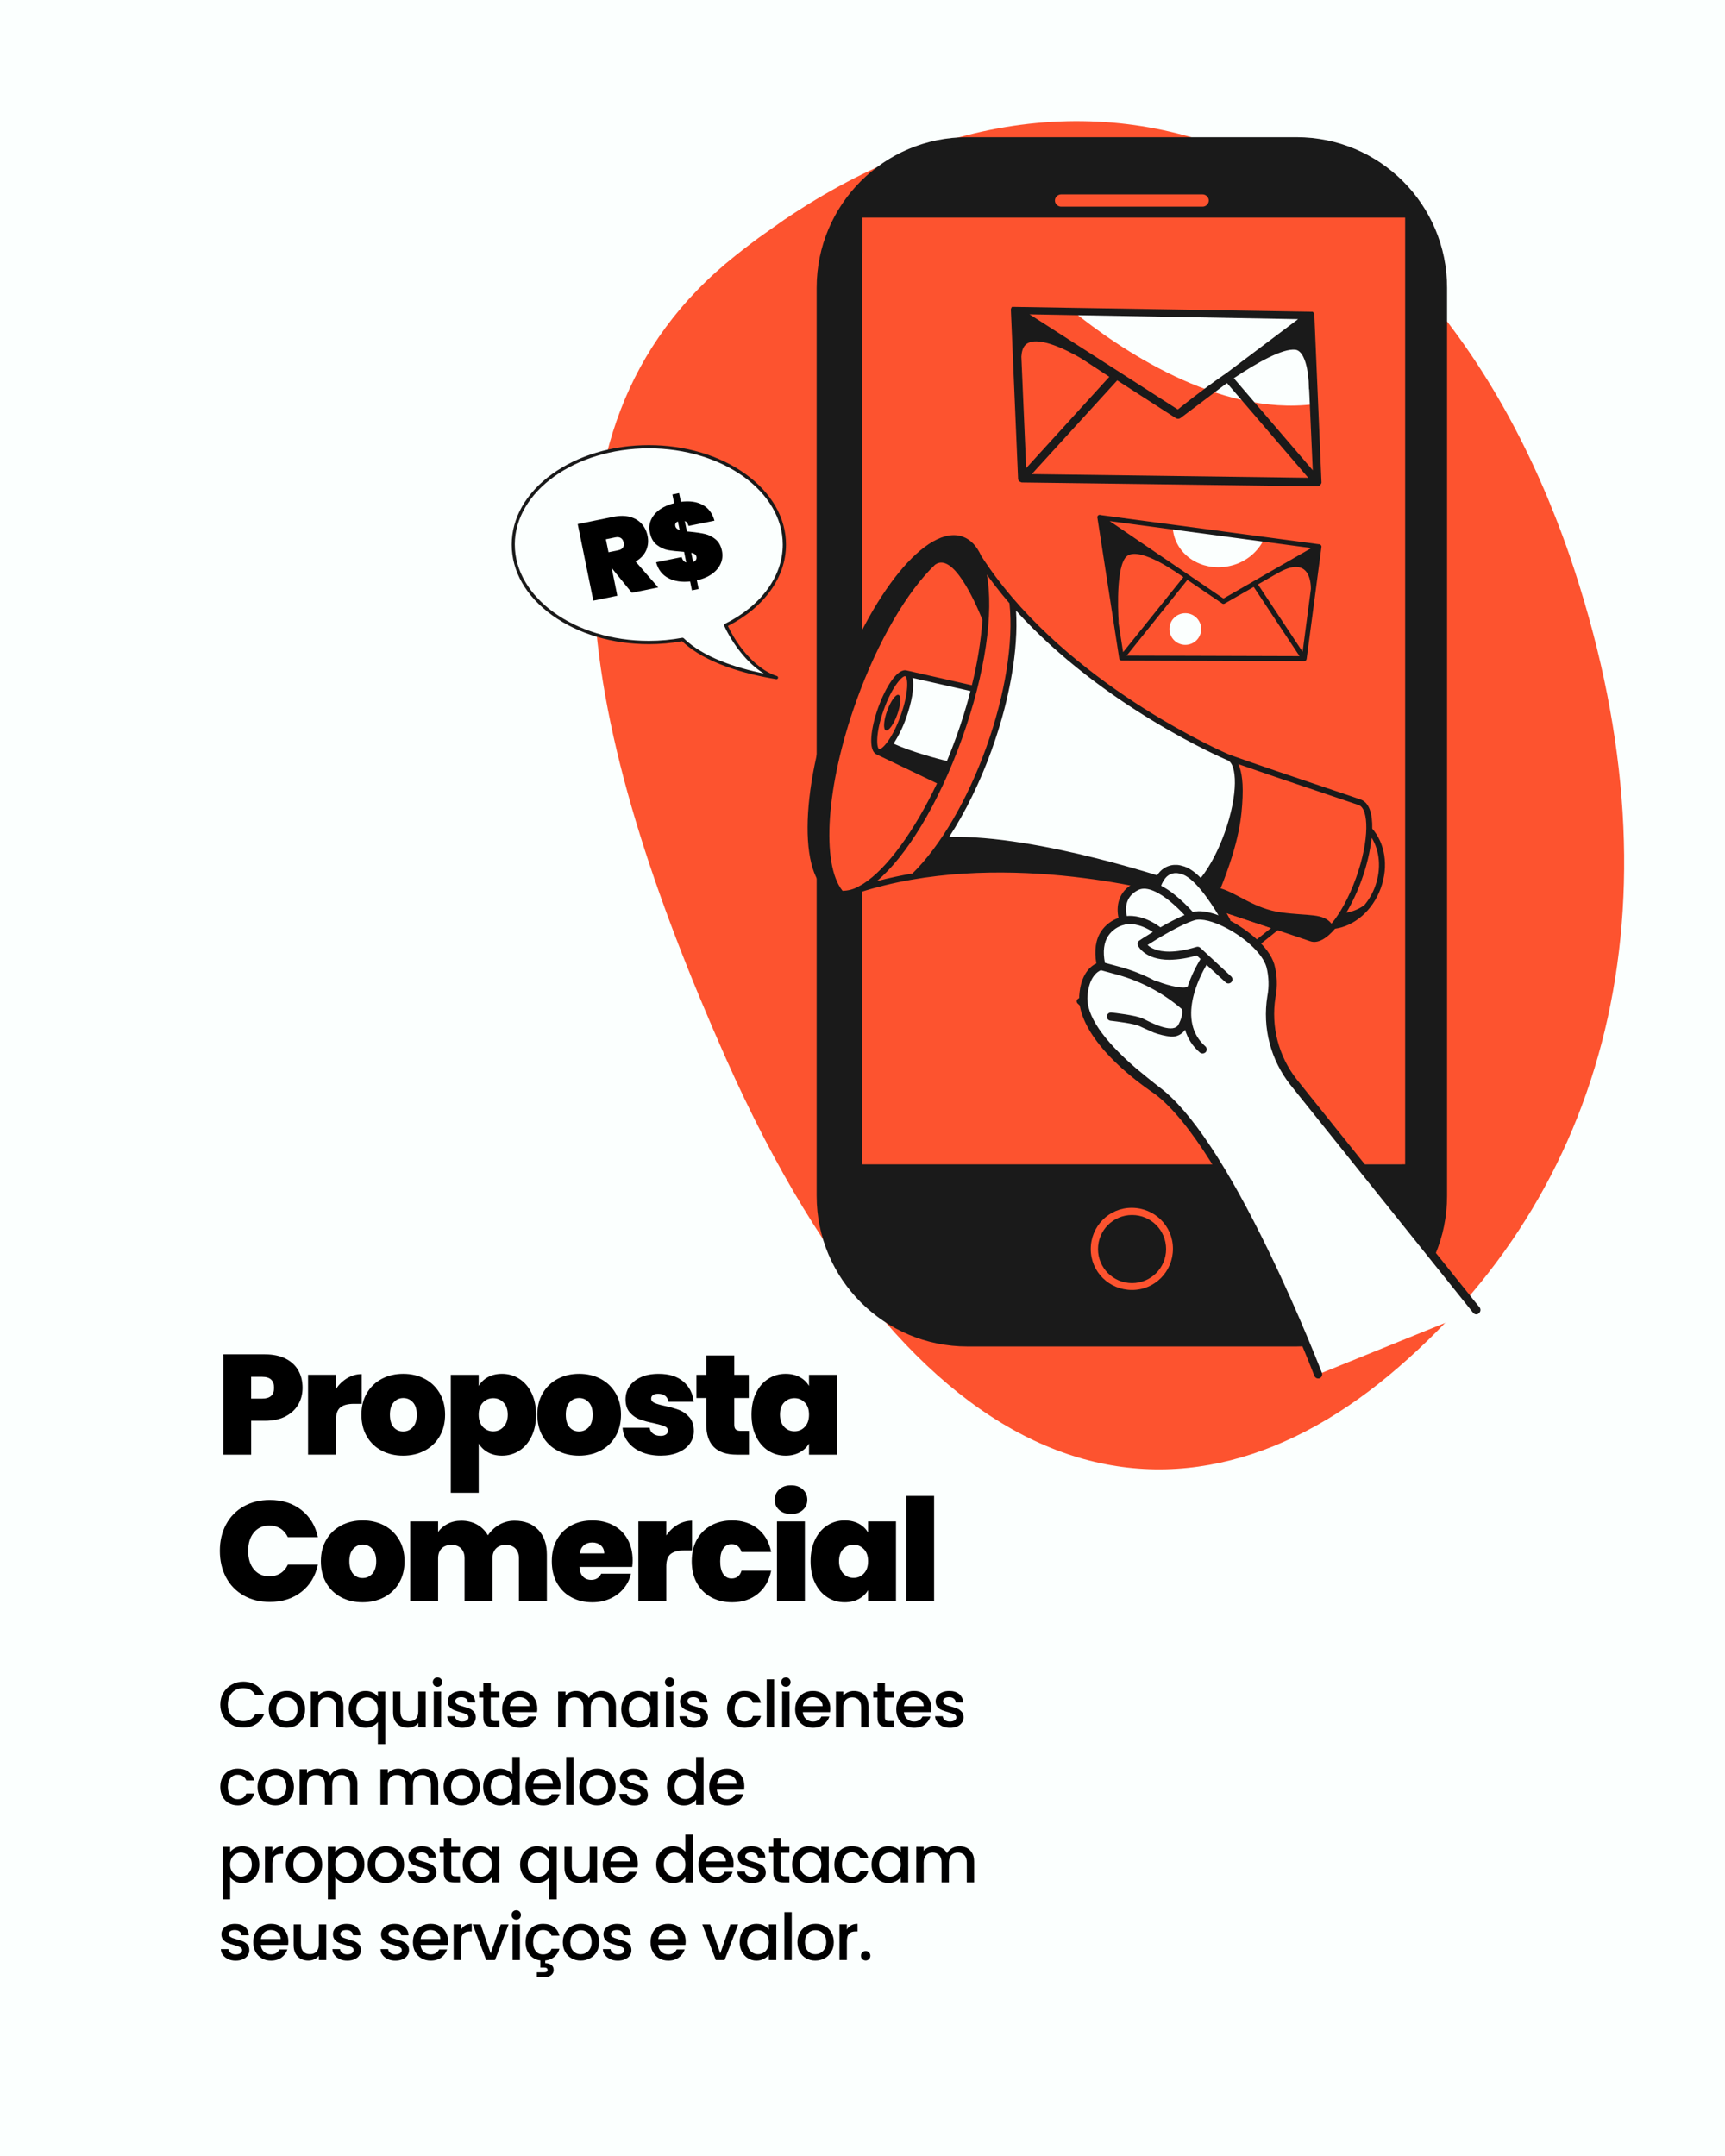 <svg xmlns="http://www.w3.org/2000/svg" xmlns:xlink="http://www.w3.org/1999/xlink" id="Layer_1" data-name="Layer 1" viewBox="0 0 800 1000"><defs><clipPath id="clippath"><polygon points="475.72 757.89 193.25 222.42 573.41 -46.34 855.89 489.13 475.72 757.89" style="fill: none; stroke-width: 0px;"></polygon></clipPath><clipPath id="clippath-1"><rect x="378.74" y="63.62" width="292.36" height="560.91" style="fill: none; stroke-width: 0px;"></rect></clipPath><clipPath id="clippath-2"><rect x="399.97" y="100.93" width="251.69" height="439.11" style="fill: none; stroke-width: 0px;"></rect></clipPath><clipPath id="clippath-3"><rect x="409.98" y="243.31" width="199.71" height="268.85" transform="translate(-17.95 729.96) rotate(-70.25)" style="fill: none; stroke-width: 0px;"></rect></clipPath><clipPath id="clippath-4"><rect x="500.51" y="401.17" width="186.1" height="238.2" style="fill: none; stroke-width: 0px;"></rect></clipPath><clipPath id="clippath-5"><rect x="468.77" y="142.32" width="144.1" height="83.25" style="fill: none; stroke-width: 0px;"></rect></clipPath><clipPath id="clippath-6"><rect x="508.89" y="238.76" width="103.98" height="67.88" style="fill: none; stroke-width: 0px;"></rect></clipPath></defs><rect x="-5" y="-5" width="810" height="1010" style="fill: #fbfffe; stroke-width: 0px;"></rect><g><g><path d="M138.36,651.37c-1.3,2.31-3.26,4.16-5.87,5.54-2.62,1.39-5.82,2.08-9.6,2.08h-6.4v15.71h-12.94v-46.53h19.34c3.74,0,6.92.66,9.54,1.98,2.62,1.32,4.59,3.15,5.91,5.48,1.32,2.33,1.98,5.02,1.98,8.05,0,2.82-.65,5.38-1.95,7.69ZM127.1,643.68c0-3.39-1.83-5.08-5.48-5.08h-5.15v10.1h5.15c3.65,0,5.48-1.67,5.48-5.02Z" style="fill: #000; stroke-width: 0px;"></path><path d="M161.09,639.19c2.07-1.23,4.29-1.85,6.67-1.85v13.79h-3.63c-2.82,0-4.91.55-6.27,1.65-1.36,1.1-2.05,3.01-2.05,5.74v16.17h-12.94v-37.03h12.94v6.53c1.45-2.11,3.21-3.78,5.28-5.02Z" style="fill: #000; stroke-width: 0px;"></path><path d="M177.03,672.85c-2.93-1.54-5.23-3.74-6.9-6.6-1.67-2.86-2.51-6.23-2.51-10.1s.85-7.17,2.54-10.03c1.69-2.86,4-5.06,6.93-6.6,2.93-1.54,6.24-2.31,9.93-2.31s7.01.77,9.93,2.31c2.93,1.54,5.24,3.74,6.93,6.6,1.69,2.86,2.54,6.2,2.54,10.03s-.85,7.18-2.54,10.07c-1.69,2.88-4.02,5.09-6.96,6.63-2.95,1.54-6.27,2.31-9.97,2.31s-7.01-.77-9.93-2.31ZM191.49,661.93c1.21-1.34,1.81-3.27,1.81-5.78s-.61-4.42-1.81-5.74c-1.21-1.32-2.7-1.98-4.46-1.98s-3.23.66-4.42,1.98c-1.19,1.32-1.78,3.23-1.78,5.74s.57,4.49,1.72,5.81c1.14,1.32,2.62,1.98,4.42,1.98s3.31-.67,4.52-2.01Z" style="fill: #000; stroke-width: 0px;"></path><path d="M226.3,638.73c1.85-1.01,4.03-1.52,6.53-1.52,2.95,0,5.62.77,8.02,2.31,2.4,1.54,4.29,3.74,5.68,6.6,1.39,2.86,2.08,6.2,2.08,10.03s-.69,7.18-2.08,10.07c-1.39,2.88-3.28,5.09-5.68,6.63-2.4,1.54-5.07,2.31-8.02,2.31-2.51,0-4.68-.5-6.5-1.52-1.83-1.01-3.27-2.38-4.32-4.09v22.84h-12.94v-54.71h12.94v5.15c1.01-1.72,2.44-3.08,4.29-4.09ZM233.53,650.51c-1.3-1.34-2.89-2.01-4.79-2.01s-3.49.68-4.79,2.05c-1.3,1.36-1.95,3.23-1.95,5.61s.65,4.31,1.95,5.68c1.3,1.36,2.89,2.05,4.79,2.05s3.49-.69,4.79-2.08c1.3-1.39,1.95-3.27,1.95-5.64s-.65-4.3-1.95-5.64Z" style="fill: #000; stroke-width: 0px;"></path><path d="M258.61,672.85c-2.93-1.54-5.23-3.74-6.9-6.6-1.67-2.86-2.51-6.23-2.51-10.1s.85-7.17,2.54-10.03c1.69-2.86,4-5.06,6.93-6.6,2.93-1.54,6.24-2.31,9.93-2.31s7.01.77,9.93,2.31c2.93,1.54,5.24,3.74,6.93,6.6,1.69,2.86,2.54,6.2,2.54,10.03s-.85,7.18-2.54,10.07c-1.69,2.88-4.02,5.09-6.96,6.63-2.95,1.54-6.27,2.31-9.97,2.31s-7.01-.77-9.93-2.31ZM273.06,661.93c1.21-1.34,1.81-3.27,1.81-5.78s-.61-4.42-1.81-5.74c-1.21-1.32-2.7-1.98-4.46-1.98s-3.23.66-4.42,1.98c-1.19,1.32-1.78,3.23-1.78,5.74s.57,4.49,1.72,5.81c1.14,1.32,2.62,1.98,4.42,1.98s3.31-.67,4.52-2.01Z" style="fill: #000; stroke-width: 0px;"></path><path d="M297.48,673.48c-2.62-1.12-4.69-2.66-6.2-4.62-1.52-1.96-2.37-4.17-2.54-6.63h12.54c.17,1.19.73,2.11,1.65,2.77.92.66,2.07.99,3.43.99,1.06,0,1.89-.22,2.51-.66.62-.44.92-1.01.92-1.72,0-.92-.51-1.61-1.52-2.05-1.01-.44-2.68-.92-5.02-1.45-2.64-.53-4.84-1.12-6.6-1.78-1.76-.66-3.29-1.74-4.59-3.23-1.3-1.5-1.95-3.52-1.95-6.07,0-2.2.59-4.19,1.78-5.97,1.19-1.78,2.94-3.2,5.25-4.26,2.31-1.06,5.09-1.58,8.35-1.58,4.84,0,8.65,1.19,11.42,3.56,2.77,2.38,4.38,5.5,4.82,9.37h-11.68c-.22-1.19-.74-2.1-1.55-2.74-.81-.64-1.9-.96-3.27-.96-1.06,0-1.86.2-2.41.59-.55.4-.83.95-.83,1.65,0,.88.51,1.55,1.52,2.01,1.01.46,2.64.94,4.88,1.42,2.68.57,4.92,1.21,6.7,1.91,1.78.71,3.34,1.84,4.69,3.4,1.34,1.56,2.01,3.69,2.01,6.37,0,2.16-.63,4.09-1.88,5.81s-3.04,3.07-5.35,4.06c-2.31.99-5.03,1.48-8.15,1.48-3.34,0-6.33-.56-8.94-1.68Z" style="fill: #000; stroke-width: 0px;"></path><path d="M347.34,663.68v11.02h-5.61c-9.46,0-14.19-4.69-14.19-14.06v-12.21h-4.55v-10.76h4.55v-8.98h13v8.98h6.73v10.76h-6.73v12.41c0,1.01.23,1.74.69,2.18.46.44,1.24.66,2.34.66h3.76Z" style="fill: #000; stroke-width: 0px;"></path><path d="M350.61,646.12c1.39-2.86,3.28-5.06,5.68-6.6,2.4-1.54,5.07-2.31,8.02-2.31,2.55,0,4.75.51,6.6,1.52,1.85,1.01,3.28,2.38,4.29,4.09v-5.15h12.94v37.03h-12.94v-5.15c-1.01,1.72-2.45,3.08-4.32,4.09-1.87,1.01-4.06,1.52-6.57,1.52-2.95,0-5.62-.77-8.02-2.31-2.4-1.54-4.29-3.75-5.68-6.63s-2.08-6.24-2.08-10.07.69-7.17,2.08-10.03ZM373.25,650.54c-1.3-1.36-2.89-2.05-4.79-2.05s-3.54.67-4.82,2.01c-1.28,1.34-1.91,3.22-1.91,5.64s.64,4.26,1.91,5.64c1.28,1.39,2.88,2.08,4.82,2.08s3.49-.68,4.79-2.05c1.3-1.36,1.95-3.25,1.95-5.68s-.65-4.25-1.95-5.61Z" style="fill: #000; stroke-width: 0px;"></path><path d="M104.83,707.09c1.91-3.59,4.63-6.38,8.15-8.38,3.52-2,7.57-3,12.14-3,5.81,0,10.69,1.55,14.65,4.65,3.96,3.1,6.51,7.32,7.66,12.64h-13.93c-.84-1.76-1.99-3.1-3.46-4.03-1.47-.92-3.18-1.39-5.12-1.39-2.99,0-5.38,1.07-7.16,3.2-1.78,2.13-2.67,4.98-2.67,8.55s.89,6.48,2.67,8.61c1.78,2.13,4.17,3.2,7.16,3.2,1.94,0,3.64-.46,5.12-1.39,1.47-.92,2.63-2.27,3.46-4.03h13.93c-1.14,5.32-3.7,9.54-7.66,12.64-3.96,3.1-8.84,4.65-14.65,4.65-4.58,0-8.62-1-12.14-3-3.52-2-6.24-4.79-8.15-8.38-1.91-3.59-2.87-7.69-2.87-12.31s.96-8.66,2.87-12.24Z" style="fill: #000; stroke-width: 0px;"></path><path d="M158.22,740.85c-2.93-1.54-5.23-3.74-6.9-6.6-1.67-2.86-2.51-6.23-2.51-10.1s.85-7.17,2.54-10.03c1.69-2.86,4-5.06,6.93-6.6,2.93-1.54,6.24-2.31,9.93-2.31s7.01.77,9.93,2.31c2.93,1.54,5.24,3.74,6.93,6.6,1.69,2.86,2.54,6.2,2.54,10.03s-.85,7.18-2.54,10.07c-1.69,2.88-4.02,5.09-6.96,6.63-2.95,1.54-6.27,2.31-9.97,2.31s-7.01-.77-9.93-2.31ZM172.68,729.93c1.21-1.34,1.81-3.27,1.81-5.78s-.61-4.42-1.81-5.74c-1.21-1.32-2.7-1.98-4.46-1.98s-3.23.66-4.42,1.98c-1.19,1.32-1.78,3.23-1.78,5.74s.57,4.49,1.72,5.81c1.14,1.32,2.62,1.98,4.42,1.98s3.31-.67,4.52-2.01Z" style="fill: #000; stroke-width: 0px;"></path><path d="M249.63,709.57c2.66,2.82,3.99,6.67,3.99,11.55v21.58h-12.94v-19.87c0-1.98-.55-3.52-1.65-4.62s-2.6-1.65-4.49-1.65-3.39.55-4.49,1.65c-1.1,1.1-1.65,2.64-1.65,4.62v19.87h-12.94v-19.87c0-1.98-.54-3.52-1.62-4.62-1.08-1.1-2.56-1.65-4.46-1.65s-3.46.55-4.55,1.65c-1.1,1.1-1.65,2.64-1.65,4.62v19.87h-12.94v-37.03h12.94v4.88c1.14-1.58,2.63-2.85,4.46-3.79,1.83-.95,3.93-1.42,6.3-1.42,2.73,0,5.16.59,7.29,1.78,2.13,1.19,3.82,2.86,5.05,5.02,1.32-2.02,3.06-3.66,5.21-4.92,2.16-1.25,4.53-1.88,7.13-1.88,4.66,0,8.33,1.41,10.99,4.22Z" style="fill: #000; stroke-width: 0px;"></path><path d="M293.22,726.79h-24.49c.13,2.02.69,3.53,1.68,4.52.99.99,2.25,1.49,3.79,1.49,2.16,0,3.7-.97,4.62-2.9h13.79c-.57,2.55-1.68,4.83-3.33,6.83-1.65,2-3.73,3.58-6.24,4.72-2.51,1.14-5.28,1.72-8.32,1.72-3.65,0-6.9-.77-9.73-2.31-2.84-1.54-5.06-3.74-6.67-6.6-1.61-2.86-2.41-6.23-2.41-10.1s.79-7.23,2.38-10.06c1.58-2.84,3.79-5.03,6.63-6.57,2.84-1.54,6.11-2.31,9.8-2.31s6.89.75,9.7,2.24c2.82,1.5,5.02,3.64,6.6,6.44,1.58,2.79,2.38,6.08,2.38,9.87,0,1.01-.07,2.02-.2,3.04ZM280.22,720.52c0-1.58-.53-2.83-1.58-3.73-1.06-.9-2.38-1.35-3.96-1.35s-2.88.43-3.89,1.29c-1.01.86-1.67,2.12-1.98,3.79h11.42Z" style="fill: #000; stroke-width: 0px;"></path><path d="M314.28,707.19c2.07-1.23,4.29-1.85,6.67-1.85v13.79h-3.63c-2.82,0-4.91.55-6.27,1.65-1.36,1.1-2.05,3.01-2.05,5.74v16.17h-12.94v-37.03h12.94v6.53c1.45-2.11,3.21-3.78,5.28-5.02Z" style="fill: #000; stroke-width: 0px;"></path><path d="M323.19,714.12c1.58-2.86,3.79-5.06,6.63-6.6,2.84-1.54,6.08-2.31,9.74-2.31,4.71,0,8.67,1.29,11.88,3.86,3.21,2.57,5.28,6.17,6.2,10.79h-13.73c-.79-2.42-2.33-3.63-4.62-3.63-1.63,0-2.92.67-3.86,2.01-.95,1.34-1.42,3.31-1.42,5.91s.47,4.58,1.42,5.94c.95,1.36,2.23,2.05,3.86,2.05,2.33,0,3.87-1.21,4.62-3.63h13.73c-.92,4.58-2.99,8.16-6.2,10.76-3.21,2.6-7.17,3.89-11.88,3.89-3.65,0-6.9-.77-9.74-2.31-2.84-1.54-5.05-3.74-6.63-6.6-1.58-2.86-2.38-6.23-2.38-10.1s.79-7.17,2.38-10.03Z" style="fill: #000; stroke-width: 0px;"></path><path d="M361.37,700.36c-1.39-1.25-2.08-2.83-2.08-4.72s.69-3.54,2.08-4.82c1.39-1.28,3.22-1.91,5.51-1.91s4.06.64,5.44,1.91c1.39,1.28,2.08,2.88,2.08,4.82s-.69,3.46-2.08,4.72-3.2,1.88-5.44,1.88-4.12-.63-5.51-1.88ZM373.28,705.67v37.03h-12.94v-37.03h12.94Z" style="fill: #000; stroke-width: 0px;"></path><path d="M378,714.12c1.39-2.86,3.28-5.06,5.68-6.6,2.4-1.54,5.07-2.31,8.02-2.31,2.55,0,4.75.51,6.6,1.52,1.85,1.01,3.28,2.38,4.29,4.09v-5.15h12.94v37.03h-12.94v-5.15c-1.01,1.72-2.45,3.08-4.32,4.09-1.87,1.01-4.06,1.52-6.57,1.52-2.95,0-5.62-.77-8.02-2.31-2.4-1.54-4.29-3.75-5.68-6.63s-2.08-6.24-2.08-10.07.69-7.17,2.08-10.03ZM400.64,718.54c-1.3-1.36-2.89-2.05-4.79-2.05s-3.54.67-4.82,2.01c-1.28,1.34-1.91,3.22-1.91,5.64s.64,4.26,1.91,5.64c1.28,1.39,2.88,2.08,4.82,2.08s3.49-.68,4.79-2.05c1.3-1.36,1.95-3.25,1.95-5.68s-.65-4.25-1.95-5.61Z" style="fill: #000; stroke-width: 0px;"></path><path d="M433.21,693.86v48.84h-12.94v-48.84h12.94Z" style="fill: #000; stroke-width: 0px;"></path></g><g><path d="M103.59,785.15c.95-1.62,2.24-2.88,3.87-3.79s3.42-1.37,5.35-1.37c2.22,0,4.2.54,5.93,1.63,1.73,1.09,2.98,2.64,3.76,4.64h-4.11c-.54-1.1-1.29-1.92-2.25-2.46s-2.07-.81-3.33-.81c-1.38,0-2.61.31-3.69.93-1.08.62-1.92,1.51-2.54,2.67s-.92,2.51-.92,4.05.3,2.89.92,4.05,1.46,2.05,2.54,2.68,2.31.95,3.69.95c1.26,0,2.37-.27,3.33-.81s1.71-1.36,2.25-2.46h4.11c-.78,2-2.04,3.54-3.76,4.62-1.73,1.08-3.71,1.62-5.93,1.62-1.96,0-3.75-.45-5.37-1.36-1.62-.91-2.91-2.18-3.86-3.8-.95-1.62-1.42-3.45-1.42-5.49s.47-3.87,1.42-5.49Z" style="fill: #000; stroke-width: 0px;"></path><path d="M128.69,800.31c-1.26-.71-2.25-1.71-2.97-3s-1.08-2.79-1.08-4.49.37-3.17,1.11-4.47c.74-1.3,1.75-2.3,3.03-3,1.28-.7,2.71-1.05,4.29-1.05s3.01.35,4.29,1.05c1.28.7,2.29,1.7,3.03,3,.74,1.3,1.11,2.79,1.11,4.47s-.38,3.17-1.14,4.47-1.79,2.3-3.1,3.01c-1.31.71-2.76,1.06-4.33,1.06s-2.97-.35-4.23-1.06ZM135.39,797.78c.77-.42,1.4-1.05,1.88-1.89.48-.84.72-1.86.72-3.06s-.23-2.21-.69-3.04c-.46-.83-1.07-1.46-1.83-1.88-.76-.42-1.58-.63-2.46-.63s-1.7.21-2.45.63-1.34,1.05-1.79,1.88c-.44.83-.66,1.84-.66,3.04,0,1.78.45,3.16,1.36,4.12.91.97,2.06,1.46,3.44,1.46.88,0,1.71-.21,2.47-.63Z" style="fill: #000; stroke-width: 0px;"></path><path d="M155.97,785.12c1.03.54,1.83,1.34,2.42,2.4.58,1.06.87,2.34.87,3.84v9.75h-3.39v-9.24c0-1.48-.37-2.61-1.11-3.4s-1.75-1.19-3.03-1.19-2.29.4-3.04,1.19-1.12,1.92-1.12,3.4v9.24h-3.42v-16.53h3.42v1.89c.56-.68,1.28-1.21,2.15-1.59.87-.38,1.79-.57,2.77-.57,1.3,0,2.46.27,3.5.81Z" style="fill: #000; stroke-width: 0px;"></path><path d="M162.75,788.36c.69-1.28,1.63-2.27,2.82-2.99,1.19-.71,2.52-1.06,3.98-1.06,1.28,0,2.42.26,3.41.78.99.52,1.75,1.15,2.29,1.89v-2.4h3.45v24.39h-3.45v-10.26c-.54.74-1.32,1.37-2.34,1.89-1.02.52-2.18.78-3.48.78-1.42,0-2.71-.36-3.88-1.09-1.17-.73-2.1-1.75-2.79-3.06-.69-1.31-1.04-2.79-1.04-4.46s.34-3.13,1.04-4.41ZM174.54,789.86c-.47-.84-1.09-1.48-1.85-1.92-.76-.44-1.58-.66-2.46-.66s-1.7.21-2.46.65c-.76.43-1.38,1.06-1.84,1.89s-.71,1.81-.71,2.96.24,2.14.71,3c.47.86,1.09,1.51,1.86,1.96.77.45,1.58.67,2.44.67s1.7-.22,2.46-.66c.76-.44,1.38-1.08,1.85-1.93.47-.85.71-1.84.71-2.99s-.24-2.13-.71-2.97Z" style="fill: #000; stroke-width: 0px;"></path><path d="M197.42,784.58v16.53h-3.42v-1.95c-.54.68-1.25,1.21-2.12,1.61-.87.39-1.79.58-2.77.58-1.3,0-2.47-.27-3.5-.81-1.03-.54-1.84-1.34-2.43-2.4-.59-1.06-.88-2.34-.88-3.84v-9.72h3.39v9.21c0,1.48.37,2.62,1.11,3.41s1.75,1.18,3.03,1.18,2.29-.39,3.04-1.18,1.12-1.92,1.12-3.41v-9.21h3.42Z" style="fill: #000; stroke-width: 0px;"></path><path d="M201.35,781.76c-.42-.42-.63-.94-.63-1.56s.21-1.14.63-1.56.94-.63,1.56-.63,1.11.21,1.53.63c.42.42.63.94.63,1.56s-.21,1.14-.63,1.56c-.42.42-.93.63-1.53.63s-1.14-.21-1.56-.63ZM204.59,784.58v16.53h-3.42v-16.53h3.42Z" style="fill: #000; stroke-width: 0px;"></path><path d="M210.84,800.67c-1.03-.47-1.84-1.11-2.45-1.92-.6-.81-.92-1.71-.96-2.71h3.54c.06.7.4,1.29,1,1.75.61.47,1.38.71,2.3.71s1.7-.18,2.23-.55.79-.84.79-1.42c0-.62-.29-1.08-.88-1.38s-1.53-.63-2.8-.99c-1.24-.34-2.25-.67-3.03-.99-.78-.32-1.46-.81-2.03-1.47-.57-.66-.85-1.53-.85-2.61,0-.88.26-1.68.78-2.42.52-.73,1.26-1.3,2.23-1.72s2.08-.63,3.35-.63c1.88,0,3.39.48,4.54,1.42,1.15.95,1.76,2.25,1.84,3.88h-3.42c-.06-.74-.36-1.33-.9-1.77s-1.27-.66-2.19-.66-1.59.17-2.07.51c-.48.34-.72.79-.72,1.35,0,.44.16.81.48,1.11s.71.54,1.17.71,1.14.39,2.04.65c1.2.32,2.19.64,2.96.97s1.43.82,2,1.46c.56.64.85,1.49.87,2.55,0,.94-.26,1.78-.78,2.52s-1.25,1.32-2.21,1.74-2.07.63-3.34.63-2.46-.23-3.5-.7Z" style="fill: #000; stroke-width: 0px;"></path><path d="M227.6,787.37v9.15c0,.62.14,1.06.43,1.33.29.27.79.41,1.49.41h2.1v2.85h-2.7c-1.54,0-2.72-.36-3.54-1.08s-1.23-1.89-1.23-3.51v-9.15h-1.95v-2.79h1.95v-4.11h3.45v4.11h4.02v2.79h-4.02Z" style="fill: #000; stroke-width: 0px;"></path><path d="M249.05,794.12h-12.63c.1,1.32.59,2.38,1.47,3.18.88.8,1.96,1.2,3.24,1.2,1.84,0,3.14-.77,3.9-2.31h3.69c-.5,1.52-1.41,2.76-2.71,3.74-1.31.97-2.94,1.45-4.88,1.45-1.58,0-3-.35-4.25-1.06-1.25-.71-2.23-1.71-2.94-3s-1.06-2.79-1.06-4.49.34-3.19,1.03-4.48c.69-1.29,1.66-2.29,2.91-2.99s2.69-1.05,4.31-1.05,2.95.34,4.17,1.02c1.22.68,2.17,1.64,2.85,2.87.68,1.23,1.02,2.65,1.02,4.25,0,.62-.04,1.18-.12,1.68ZM245.6,791.36c-.02-1.26-.47-2.27-1.35-3.03-.88-.76-1.97-1.14-3.27-1.14-1.18,0-2.19.38-3.03,1.12s-1.34,1.77-1.5,3.04h9.15Z" style="fill: #000; stroke-width: 0px;"></path><path d="M282.33,785.12c1.03.54,1.84,1.34,2.43,2.4.59,1.06.89,2.34.89,3.84v9.75h-3.39v-9.24c0-1.48-.37-2.61-1.11-3.4-.74-.79-1.75-1.19-3.03-1.19s-2.29.4-3.04,1.19-1.12,1.92-1.12,3.4v9.24h-3.39v-9.24c0-1.48-.37-2.61-1.11-3.4-.74-.79-1.75-1.19-3.03-1.19s-2.29.4-3.04,1.19-1.12,1.92-1.12,3.4v9.24h-3.42v-16.53h3.42v1.89c.56-.68,1.27-1.21,2.13-1.59.86-.38,1.78-.57,2.76-.57,1.32,0,2.5.28,3.54.84,1.04.56,1.84,1.37,2.4,2.43.5-1,1.28-1.79,2.34-2.38,1.06-.59,2.2-.88,3.42-.88,1.3,0,2.46.27,3.5.81Z" style="fill: #000; stroke-width: 0px;"></path><path d="M289.14,788.36c.69-1.28,1.63-2.27,2.82-2.99,1.19-.71,2.5-1.06,3.95-1.06,1.3,0,2.43.25,3.41.76.97.51,1.74,1.15,2.32,1.91v-2.4h3.45v16.53h-3.45v-2.46c-.58.78-1.37,1.43-2.37,1.95-1,.52-2.14.78-3.42.78-1.42,0-2.72-.36-3.9-1.09-1.18-.73-2.12-1.75-2.81-3.06-.69-1.31-1.03-2.79-1.03-4.46s.34-3.13,1.03-4.41ZM300.93,789.86c-.47-.84-1.08-1.48-1.84-1.92-.76-.44-1.58-.66-2.46-.66s-1.7.21-2.46.65c-.76.43-1.38,1.06-1.84,1.89-.47.83-.71,1.81-.71,2.96s.23,2.14.71,3c.47.86,1.09,1.51,1.86,1.96.77.45,1.58.67,2.45.67s1.7-.22,2.46-.66c.76-.44,1.38-1.08,1.84-1.93.47-.85.71-1.84.71-2.99s-.24-2.13-.71-2.97Z" style="fill: #000; stroke-width: 0px;"></path><path d="M309.02,781.76c-.42-.42-.63-.94-.63-1.56s.21-1.14.63-1.56.94-.63,1.56-.63,1.11.21,1.53.63c.42.42.63.94.63,1.56s-.21,1.14-.63,1.56c-.42.42-.93.63-1.53.63s-1.14-.21-1.56-.63ZM312.26,784.58v16.53h-3.42v-16.53h3.42Z" style="fill: #000; stroke-width: 0px;"></path><path d="M318.51,800.67c-1.03-.47-1.84-1.11-2.45-1.92-.6-.81-.92-1.71-.96-2.71h3.54c.06.7.4,1.29,1,1.75.61.47,1.38.71,2.3.71s1.7-.18,2.23-.55.79-.84.79-1.42c0-.62-.29-1.08-.88-1.38s-1.53-.63-2.8-.99c-1.24-.34-2.25-.67-3.03-.99-.78-.32-1.46-.81-2.03-1.47-.57-.66-.85-1.53-.85-2.61,0-.88.26-1.68.78-2.42.52-.73,1.26-1.3,2.23-1.72s2.08-.63,3.35-.63c1.88,0,3.39.48,4.54,1.42,1.15.95,1.76,2.25,1.84,3.88h-3.42c-.06-.74-.36-1.33-.9-1.77s-1.27-.66-2.19-.66-1.59.17-2.07.51c-.48.34-.72.79-.72,1.35,0,.44.16.81.48,1.11s.71.54,1.17.71,1.14.39,2.04.65c1.2.32,2.19.64,2.96.97s1.43.82,2,1.46c.56.64.85,1.49.87,2.55,0,.94-.26,1.78-.78,2.52s-1.25,1.32-2.21,1.74-2.07.63-3.34.63-2.46-.23-3.5-.7Z" style="fill: #000; stroke-width: 0px;"></path><path d="M338.22,788.34c.69-1.29,1.65-2.29,2.87-2.99s2.62-1.05,4.2-1.05c2,0,3.66.48,4.96,1.42,1.31.95,2.2,2.31,2.66,4.07h-3.69c-.3-.82-.78-1.46-1.44-1.92-.66-.46-1.49-.69-2.49-.69-1.4,0-2.52.5-3.34,1.49-.83.99-1.25,2.38-1.25,4.15s.42,3.17,1.25,4.17c.83,1,1.94,1.5,3.34,1.5,1.98,0,3.29-.87,3.93-2.61h3.69c-.48,1.68-1.38,3.01-2.7,4s-2.96,1.48-4.92,1.48c-1.58,0-2.98-.35-4.2-1.06s-2.17-1.71-2.87-3c-.69-1.29-1.03-2.79-1.03-4.49s.34-3.19,1.03-4.48Z" style="fill: #000; stroke-width: 0px;"></path><path d="M359,778.91v22.2h-3.42v-22.2h3.42Z" style="fill: #000; stroke-width: 0px;"></path><path d="M362.93,781.76c-.42-.42-.63-.94-.63-1.56s.21-1.14.63-1.56.94-.63,1.56-.63,1.11.21,1.53.63c.42.42.63.94.63,1.56s-.21,1.14-.63,1.56c-.42.42-.93.63-1.53.63s-1.14-.21-1.56-.63ZM366.17,784.58v16.53h-3.42v-16.53h3.42Z" style="fill: #000; stroke-width: 0px;"></path><path d="M384.95,794.12h-12.63c.1,1.32.59,2.38,1.47,3.18.88.8,1.96,1.2,3.24,1.2,1.84,0,3.14-.77,3.9-2.31h3.69c-.5,1.52-1.41,2.76-2.71,3.74-1.31.97-2.94,1.45-4.88,1.45-1.58,0-3-.35-4.25-1.06-1.25-.71-2.23-1.71-2.94-3s-1.06-2.79-1.06-4.49.34-3.19,1.03-4.48c.69-1.29,1.66-2.29,2.91-2.99s2.69-1.05,4.31-1.05,2.95.34,4.17,1.02c1.22.68,2.17,1.64,2.85,2.87.68,1.23,1.02,2.65,1.02,4.25,0,.62-.04,1.18-.12,1.68ZM381.5,791.36c-.02-1.26-.47-2.27-1.35-3.03-.88-.76-1.97-1.14-3.27-1.14-1.18,0-2.19.38-3.03,1.12s-1.34,1.77-1.5,3.04h9.15Z" style="fill: #000; stroke-width: 0px;"></path><path d="M399.51,785.12c1.03.54,1.83,1.34,2.42,2.4.58,1.06.87,2.34.87,3.84v9.75h-3.39v-9.24c0-1.48-.37-2.61-1.11-3.4-.74-.79-1.75-1.19-3.03-1.19s-2.29.4-3.04,1.19-1.12,1.92-1.12,3.4v9.24h-3.42v-16.53h3.42v1.89c.56-.68,1.28-1.21,2.15-1.59.87-.38,1.79-.57,2.77-.57,1.3,0,2.46.27,3.5.81Z" style="fill: #000; stroke-width: 0px;"></path><path d="M410.39,787.37v9.15c0,.62.14,1.06.43,1.33.29.27.79.41,1.49.41h2.1v2.85h-2.7c-1.54,0-2.72-.36-3.54-1.08s-1.23-1.89-1.23-3.51v-9.15h-1.95v-2.79h1.95v-4.11h3.45v4.11h4.02v2.79h-4.02Z" style="fill: #000; stroke-width: 0px;"></path><path d="M431.84,794.12h-12.63c.1,1.32.59,2.38,1.47,3.18.88.8,1.96,1.2,3.24,1.2,1.84,0,3.14-.77,3.9-2.31h3.69c-.5,1.52-1.41,2.76-2.71,3.74-1.31.97-2.94,1.45-4.88,1.45-1.58,0-3-.35-4.25-1.06-1.25-.71-2.23-1.71-2.94-3s-1.06-2.79-1.06-4.49.34-3.19,1.03-4.48c.69-1.29,1.66-2.29,2.91-2.99s2.69-1.05,4.31-1.05,2.95.34,4.17,1.02c1.22.68,2.17,1.64,2.85,2.87.68,1.23,1.02,2.65,1.02,4.25,0,.62-.04,1.18-.12,1.68ZM428.39,791.36c-.02-1.26-.47-2.27-1.35-3.03-.88-.76-1.97-1.14-3.27-1.14-1.18,0-2.19.38-3.03,1.12s-1.34,1.77-1.5,3.04h9.15Z" style="fill: #000; stroke-width: 0px;"></path><path d="M437.07,800.67c-1.03-.47-1.84-1.11-2.45-1.92-.6-.81-.92-1.71-.96-2.71h3.54c.06.7.4,1.29,1,1.75.61.47,1.38.71,2.3.71s1.7-.18,2.23-.55.79-.84.79-1.42c0-.62-.29-1.08-.88-1.38s-1.53-.63-2.8-.99c-1.24-.34-2.25-.67-3.03-.99-.78-.32-1.46-.81-2.03-1.47-.57-.66-.85-1.53-.85-2.61,0-.88.26-1.68.78-2.42.52-.73,1.26-1.3,2.23-1.72s2.08-.63,3.35-.63c1.88,0,3.39.48,4.54,1.42,1.15.95,1.76,2.25,1.84,3.88h-3.42c-.06-.74-.36-1.33-.9-1.77s-1.27-.66-2.19-.66-1.59.17-2.07.51c-.48.34-.72.79-.72,1.35,0,.44.16.81.48,1.11s.71.54,1.17.71,1.14.39,2.04.65c1.2.32,2.19.64,2.96.97s1.43.82,2,1.46c.56.64.85,1.49.87,2.55,0,.94-.26,1.78-.78,2.52s-1.25,1.32-2.21,1.74-2.07.63-3.34.63-2.46-.23-3.5-.7Z" style="fill: #000; stroke-width: 0px;"></path><path d="M103.2,824.34c.69-1.29,1.64-2.29,2.86-2.99s2.62-1.05,4.2-1.05c2,0,3.66.48,4.96,1.42,1.31.95,2.2,2.31,2.66,4.07h-3.69c-.3-.82-.78-1.46-1.44-1.92-.66-.46-1.49-.69-2.49-.69-1.4,0-2.51.5-3.34,1.49-.83.99-1.25,2.38-1.25,4.15s.42,3.17,1.25,4.17c.83,1,1.95,1.5,3.34,1.5,1.98,0,3.29-.87,3.93-2.61h3.69c-.48,1.68-1.38,3.01-2.7,4-1.32.99-2.96,1.48-4.92,1.48-1.58,0-2.98-.35-4.2-1.06s-2.17-1.71-2.86-3c-.69-1.29-1.04-2.79-1.04-4.49s.34-3.19,1.04-4.48Z" style="fill: #000; stroke-width: 0px;"></path><path d="M123.5,836.31c-1.26-.71-2.25-1.71-2.97-3-.72-1.29-1.08-2.79-1.08-4.49s.37-3.17,1.11-4.47c.74-1.3,1.75-2.3,3.03-3,1.28-.7,2.71-1.05,4.29-1.05s3.01.35,4.29,1.05c1.28.7,2.29,1.7,3.03,3,.74,1.3,1.11,2.79,1.11,4.47s-.38,3.17-1.14,4.47c-.76,1.3-1.8,2.3-3.11,3.01s-2.75,1.06-4.33,1.06-2.97-.35-4.23-1.06ZM130.2,833.78c.77-.42,1.39-1.05,1.88-1.89.48-.84.72-1.86.72-3.06s-.23-2.21-.69-3.04c-.46-.83-1.07-1.46-1.83-1.88-.76-.42-1.58-.63-2.46-.63s-1.69.21-2.44.63-1.35,1.05-1.79,1.88c-.44.83-.66,1.84-.66,3.04,0,1.78.46,3.16,1.37,4.12.91.97,2.05,1.46,3.43,1.46.88,0,1.71-.21,2.48-.63Z" style="fill: #000; stroke-width: 0px;"></path><path d="M162.45,821.12c1.03.54,1.84,1.34,2.43,2.4.59,1.06.88,2.34.88,3.84v9.75h-3.39v-9.24c0-1.48-.37-2.61-1.11-3.4-.74-.79-1.75-1.19-3.03-1.19s-2.29.4-3.04,1.19-1.12,1.92-1.12,3.4v9.24h-3.39v-9.24c0-1.48-.37-2.61-1.11-3.4-.74-.79-1.75-1.19-3.03-1.19s-2.29.4-3.04,1.19-1.12,1.92-1.12,3.4v9.24h-3.42v-16.53h3.42v1.89c.56-.68,1.27-1.21,2.13-1.59.86-.38,1.78-.57,2.76-.57,1.32,0,2.5.28,3.54.84,1.04.56,1.84,1.37,2.4,2.43.5-1,1.28-1.79,2.34-2.38,1.06-.59,2.2-.88,3.42-.88,1.3,0,2.46.27,3.5.81Z" style="fill: #000; stroke-width: 0px;"></path><path d="M199.92,821.12c1.03.54,1.84,1.34,2.43,2.4.59,1.06.89,2.34.89,3.84v9.75h-3.39v-9.24c0-1.48-.37-2.61-1.11-3.4-.74-.79-1.75-1.19-3.03-1.19s-2.29.4-3.04,1.19-1.12,1.92-1.12,3.4v9.24h-3.39v-9.24c0-1.48-.37-2.61-1.11-3.4-.74-.79-1.75-1.19-3.03-1.19s-2.29.4-3.04,1.19-1.12,1.92-1.12,3.4v9.24h-3.42v-16.53h3.42v1.89c.56-.68,1.27-1.21,2.13-1.59.86-.38,1.78-.57,2.76-.57,1.32,0,2.5.28,3.54.84,1.04.56,1.84,1.37,2.4,2.43.5-1,1.28-1.79,2.34-2.38,1.06-.59,2.2-.88,3.42-.88,1.3,0,2.46.27,3.5.81Z" style="fill: #000; stroke-width: 0px;"></path><path d="M209.78,836.31c-1.26-.71-2.25-1.71-2.97-3-.72-1.29-1.08-2.79-1.08-4.49s.37-3.17,1.11-4.47c.74-1.3,1.75-2.3,3.03-3,1.28-.7,2.71-1.05,4.29-1.05s3.01.35,4.29,1.05c1.28.7,2.29,1.7,3.03,3,.74,1.3,1.11,2.79,1.11,4.47s-.38,3.17-1.14,4.47c-.76,1.3-1.8,2.3-3.11,3.01s-2.75,1.06-4.33,1.06-2.97-.35-4.23-1.06ZM216.48,833.78c.77-.42,1.4-1.05,1.88-1.89.48-.84.72-1.86.72-3.06s-.23-2.21-.69-3.04c-.46-.83-1.07-1.46-1.83-1.88s-1.58-.63-2.46-.63-1.69.21-2.44.63-1.35,1.05-1.79,1.88c-.44.83-.66,1.84-.66,3.04,0,1.78.45,3.16,1.37,4.12.91.97,2.05,1.46,3.43,1.46.88,0,1.71-.21,2.47-.63Z" style="fill: #000; stroke-width: 0px;"></path><path d="M225.12,824.36c.69-1.28,1.63-2.27,2.82-2.99,1.19-.71,2.51-1.06,3.98-1.06,1.08,0,2.14.24,3.19.71s1.88,1.09,2.5,1.88v-7.98h3.45v22.2h-3.45v-2.49c-.56.8-1.33,1.46-2.32,1.98-.99.52-2.13.78-3.41.78-1.44,0-2.76-.36-3.95-1.09-1.19-.73-2.13-1.75-2.82-3.06-.69-1.31-1.03-2.79-1.03-4.46s.34-3.13,1.03-4.41ZM236.91,825.86c-.47-.84-1.08-1.48-1.84-1.92-.76-.44-1.58-.66-2.46-.66s-1.7.21-2.46.65c-.76.43-1.38,1.06-1.84,1.89-.47.83-.71,1.81-.71,2.96s.23,2.14.71,3c.47.86,1.09,1.51,1.86,1.96.77.45,1.58.67,2.45.67s1.7-.22,2.46-.66c.76-.44,1.38-1.08,1.84-1.93.47-.85.71-1.84.71-2.99s-.24-2.13-.71-2.97Z" style="fill: #000; stroke-width: 0px;"></path><path d="M259.85,830.12h-12.63c.1,1.32.59,2.38,1.47,3.18.88.8,1.96,1.2,3.24,1.2,1.84,0,3.14-.77,3.9-2.31h3.69c-.5,1.52-1.41,2.76-2.71,3.74-1.31.97-2.94,1.45-4.88,1.45-1.58,0-3-.35-4.25-1.06-1.25-.71-2.23-1.71-2.94-3s-1.06-2.79-1.06-4.49.34-3.19,1.03-4.48c.69-1.29,1.66-2.29,2.91-2.99s2.69-1.05,4.31-1.05,2.95.34,4.17,1.02c1.22.68,2.17,1.64,2.85,2.87.68,1.23,1.02,2.65,1.02,4.25,0,.62-.04,1.18-.12,1.68ZM256.4,827.36c-.02-1.26-.47-2.27-1.35-3.03-.88-.76-1.97-1.14-3.27-1.14-1.18,0-2.19.38-3.03,1.12s-1.34,1.77-1.5,3.04h9.15Z" style="fill: #000; stroke-width: 0px;"></path><path d="M266,814.91v22.2h-3.42v-22.2h3.42Z" style="fill: #000; stroke-width: 0px;"></path><path d="M272.69,836.31c-1.26-.71-2.25-1.71-2.97-3-.72-1.29-1.08-2.79-1.08-4.49s.37-3.17,1.11-4.47c.74-1.3,1.75-2.3,3.03-3,1.28-.7,2.71-1.05,4.29-1.05s3.01.35,4.29,1.05c1.28.7,2.29,1.7,3.03,3,.74,1.3,1.11,2.79,1.11,4.47s-.38,3.17-1.14,4.47c-.76,1.3-1.8,2.3-3.11,3.01s-2.75,1.06-4.33,1.06-2.97-.35-4.23-1.06ZM279.39,833.78c.77-.42,1.4-1.05,1.88-1.89.48-.84.72-1.86.72-3.06s-.23-2.21-.69-3.04c-.46-.83-1.07-1.46-1.83-1.88s-1.58-.63-2.46-.63-1.69.21-2.44.63-1.35,1.05-1.79,1.88c-.44.83-.66,1.84-.66,3.04,0,1.78.45,3.16,1.37,4.12.91.97,2.05,1.46,3.43,1.46.88,0,1.71-.21,2.47-.63Z" style="fill: #000; stroke-width: 0px;"></path><path d="M290.64,836.67c-1.03-.47-1.84-1.11-2.45-1.92-.6-.81-.92-1.71-.96-2.71h3.54c.06.7.4,1.29,1,1.75.61.47,1.38.71,2.3.71s1.7-.18,2.23-.55.79-.84.79-1.42c0-.62-.29-1.08-.88-1.38s-1.53-.63-2.8-.99c-1.24-.34-2.25-.67-3.03-.99-.78-.32-1.46-.81-2.03-1.47-.57-.66-.85-1.53-.85-2.61,0-.88.26-1.68.78-2.42.52-.73,1.26-1.3,2.23-1.72s2.08-.63,3.35-.63c1.88,0,3.39.48,4.54,1.42,1.15.95,1.76,2.25,1.84,3.88h-3.42c-.06-.74-.36-1.33-.9-1.77s-1.27-.66-2.19-.66-1.59.17-2.07.51c-.48.34-.72.79-.72,1.35,0,.44.16.81.48,1.11s.71.54,1.17.71,1.14.39,2.04.65c1.2.32,2.19.64,2.96.97s1.43.82,2,1.46c.56.64.85,1.49.87,2.55,0,.94-.26,1.78-.78,2.52s-1.25,1.32-2.21,1.74-2.07.63-3.34.63-2.46-.23-3.5-.7Z" style="fill: #000; stroke-width: 0px;"></path><path d="M310.35,824.36c.69-1.28,1.63-2.27,2.82-2.99,1.19-.71,2.51-1.06,3.98-1.06,1.08,0,2.14.24,3.19.71s1.88,1.09,2.5,1.88v-7.98h3.45v22.2h-3.45v-2.49c-.56.8-1.33,1.46-2.32,1.98-.99.52-2.13.78-3.41.78-1.44,0-2.76-.36-3.95-1.09-1.19-.73-2.13-1.75-2.82-3.06-.69-1.31-1.03-2.79-1.03-4.46s.34-3.13,1.03-4.41ZM322.14,825.86c-.47-.84-1.08-1.48-1.84-1.92-.76-.44-1.58-.66-2.46-.66s-1.7.21-2.46.65c-.76.43-1.38,1.06-1.84,1.89-.47.83-.71,1.81-.71,2.96s.23,2.14.71,3c.47.86,1.09,1.51,1.86,1.96.77.45,1.58.67,2.45.67s1.7-.22,2.46-.66c.76-.44,1.38-1.08,1.84-1.93.47-.85.71-1.84.71-2.99s-.24-2.13-.71-2.97Z" style="fill: #000; stroke-width: 0px;"></path><path d="M345.08,830.12h-12.63c.1,1.32.59,2.38,1.47,3.18.88.8,1.96,1.2,3.24,1.2,1.84,0,3.14-.77,3.9-2.31h3.69c-.5,1.52-1.41,2.76-2.71,3.74-1.31.97-2.94,1.45-4.88,1.45-1.58,0-3-.35-4.25-1.06-1.25-.71-2.23-1.71-2.94-3s-1.06-2.79-1.06-4.49.34-3.19,1.03-4.48c.69-1.29,1.66-2.29,2.91-2.99s2.69-1.05,4.31-1.05,2.95.34,4.17,1.02c1.22.68,2.17,1.64,2.85,2.87.68,1.23,1.02,2.65,1.02,4.25,0,.62-.04,1.18-.12,1.68ZM341.63,827.36c-.02-1.26-.47-2.27-1.35-3.03-.88-.76-1.97-1.14-3.27-1.14-1.18,0-2.19.38-3.03,1.12s-1.34,1.77-1.5,3.04h9.15Z" style="fill: #000; stroke-width: 0px;"></path><path d="M109.1,857.09c1-.52,2.13-.78,3.39-.78,1.44,0,2.75.36,3.94,1.06,1.19.71,2.12,1.71,2.81,2.99.68,1.28,1.02,2.75,1.02,4.41s-.34,3.15-1.02,4.46c-.68,1.31-1.62,2.33-2.81,3.06-1.19.73-2.5,1.09-3.94,1.09-1.26,0-2.38-.25-3.36-.76-.98-.51-1.78-1.14-2.4-1.91v10.26h-3.42v-24.39h3.42v2.43c.58-.76,1.37-1.4,2.37-1.92ZM116.07,861.81c-.47-.83-1.09-1.46-1.86-1.89-.77-.43-1.59-.65-2.47-.65s-1.68.22-2.45.66c-.77.44-1.39,1.08-1.86,1.92s-.71,1.83-.71,2.97.24,2.14.71,2.99c.47.85,1.09,1.5,1.86,1.93.77.44,1.58.66,2.45.66s1.7-.22,2.47-.67c.77-.45,1.39-1.1,1.86-1.96.47-.86.71-1.86.71-3s-.24-2.12-.71-2.96Z" style="fill: #000; stroke-width: 0px;"></path><path d="M128.31,857.01c.83-.47,1.82-.71,2.96-.71v3.54h-.87c-1.34,0-2.35.34-3.04,1.02-.69.68-1.04,1.86-1.04,3.54v8.7h-3.42v-16.53h3.42v2.4c.5-.84,1.17-1.5,2-1.96Z" style="fill: #000; stroke-width: 0px;"></path><path d="M136.61,872.31c-1.26-.71-2.25-1.71-2.97-3s-1.08-2.79-1.08-4.49.37-3.17,1.11-4.47c.74-1.3,1.75-2.3,3.03-3,1.28-.7,2.71-1.05,4.29-1.05s3.01.35,4.29,1.05c1.28.7,2.29,1.7,3.03,3,.74,1.3,1.11,2.79,1.11,4.47s-.38,3.17-1.14,4.47-1.79,2.3-3.1,3.01c-1.31.71-2.76,1.06-4.33,1.06s-2.97-.35-4.23-1.06ZM143.31,869.78c.77-.42,1.4-1.05,1.88-1.89.48-.84.72-1.86.72-3.06s-.23-2.21-.69-3.04c-.46-.83-1.07-1.46-1.83-1.88-.76-.42-1.58-.63-2.46-.63s-1.7.21-2.45.63-1.34,1.05-1.79,1.88c-.44.83-.66,1.84-.66,3.04,0,1.78.45,3.16,1.36,4.12.91.97,2.06,1.46,3.44,1.46.88,0,1.71-.21,2.47-.63Z" style="fill: #000; stroke-width: 0px;"></path><path d="M157.85,857.09c1-.52,2.13-.78,3.39-.78,1.44,0,2.75.36,3.94,1.06,1.19.71,2.12,1.71,2.81,2.99.68,1.28,1.02,2.75,1.02,4.41s-.34,3.15-1.02,4.46c-.68,1.31-1.62,2.33-2.81,3.06-1.19.73-2.5,1.09-3.94,1.09-1.26,0-2.38-.25-3.36-.76-.98-.51-1.78-1.14-2.4-1.91v10.26h-3.42v-24.39h3.42v2.43c.58-.76,1.37-1.4,2.37-1.92ZM164.82,861.81c-.47-.83-1.09-1.46-1.86-1.89-.77-.43-1.59-.65-2.47-.65s-1.68.22-2.45.66c-.77.44-1.39,1.08-1.86,1.92s-.71,1.83-.71,2.97.24,2.14.71,2.99c.47.85,1.09,1.5,1.86,1.93.77.44,1.58.66,2.45.66s1.7-.22,2.47-.67c.77-.45,1.39-1.1,1.86-1.96.47-.86.71-1.86.71-3s-.24-2.12-.71-2.96Z" style="fill: #000; stroke-width: 0px;"></path><path d="M174.59,872.31c-1.26-.71-2.25-1.71-2.97-3-.72-1.29-1.08-2.79-1.08-4.49s.37-3.17,1.11-4.47c.74-1.3,1.75-2.3,3.03-3,1.28-.7,2.71-1.05,4.29-1.05s3.01.35,4.29,1.05c1.28.7,2.29,1.7,3.03,3,.74,1.3,1.11,2.79,1.11,4.47s-.38,3.17-1.14,4.47c-.76,1.3-1.8,2.3-3.11,3.01s-2.75,1.06-4.33,1.06-2.97-.35-4.23-1.06ZM181.29,869.78c.77-.42,1.39-1.05,1.88-1.89.48-.84.72-1.86.72-3.06s-.23-2.21-.69-3.04c-.46-.83-1.07-1.46-1.83-1.88-.76-.42-1.58-.63-2.46-.63s-1.69.21-2.44.63-1.35,1.05-1.79,1.88c-.44.83-.66,1.84-.66,3.04,0,1.78.46,3.16,1.37,4.12.91.97,2.05,1.46,3.43,1.46.88,0,1.71-.21,2.48-.63Z" style="fill: #000; stroke-width: 0px;"></path><path d="M192.54,872.67c-1.03-.47-1.84-1.11-2.45-1.92-.6-.81-.92-1.71-.96-2.71h3.54c.06.7.4,1.29,1,1.75.61.47,1.38.71,2.3.71s1.7-.18,2.23-.55.79-.84.79-1.42c0-.62-.29-1.08-.88-1.38s-1.53-.63-2.8-.99c-1.24-.34-2.25-.67-3.03-.99-.78-.32-1.46-.81-2.02-1.47-.57-.66-.86-1.53-.86-2.61,0-.88.26-1.68.78-2.42.52-.73,1.27-1.3,2.24-1.72s2.08-.63,3.35-.63c1.88,0,3.39.48,4.54,1.42,1.15.95,1.76,2.25,1.84,3.88h-3.42c-.06-.74-.36-1.33-.9-1.77s-1.27-.66-2.19-.66-1.59.17-2.07.51c-.48.34-.72.79-.72,1.35,0,.44.16.81.48,1.11s.71.54,1.17.71,1.14.39,2.04.65c1.2.32,2.19.64,2.96.97s1.43.82,2,1.46c.56.64.85,1.49.87,2.55,0,.94-.26,1.78-.78,2.52s-1.25,1.32-2.21,1.74-2.07.63-3.34.63-2.46-.23-3.5-.7Z" style="fill: #000; stroke-width: 0px;"></path><path d="M209.3,859.37v9.15c0,.62.14,1.06.43,1.33.29.27.79.41,1.49.41h2.1v2.85h-2.7c-1.54,0-2.72-.36-3.54-1.08s-1.23-1.89-1.23-3.51v-9.15h-1.95v-2.79h1.95v-4.11h3.45v4.11h4.02v2.79h-4.02Z" style="fill: #000; stroke-width: 0px;"></path><path d="M215.61,860.36c.69-1.28,1.63-2.27,2.82-2.99,1.19-.71,2.5-1.06,3.95-1.06,1.3,0,2.43.25,3.41.76.97.51,1.74,1.15,2.32,1.91v-2.4h3.45v16.53h-3.45v-2.46c-.58.78-1.37,1.43-2.37,1.95-1,.52-2.14.78-3.42.78-1.42,0-2.72-.36-3.9-1.09-1.18-.73-2.12-1.75-2.81-3.06-.69-1.31-1.03-2.79-1.03-4.46s.34-3.13,1.03-4.41ZM227.4,861.86c-.47-.84-1.08-1.48-1.84-1.92-.76-.44-1.58-.66-2.46-.66s-1.7.21-2.46.65c-.76.43-1.38,1.06-1.84,1.89-.47.83-.71,1.81-.71,2.96s.23,2.14.71,3c.47.86,1.09,1.51,1.86,1.96.77.45,1.58.67,2.45.67s1.7-.22,2.46-.66c.76-.44,1.38-1.08,1.84-1.93.47-.85.71-1.84.71-2.99s-.24-2.13-.71-2.97Z" style="fill: #000; stroke-width: 0px;"></path><path d="M242.25,860.36c.69-1.28,1.63-2.27,2.82-2.99,1.19-.71,2.51-1.06,3.98-1.06,1.28,0,2.42.26,3.4.78.99.52,1.75,1.15,2.29,1.89v-2.4h3.45v24.39h-3.45v-10.26c-.54.74-1.32,1.37-2.34,1.89-1.02.52-2.18.78-3.48.78-1.42,0-2.71-.36-3.89-1.09-1.17-.73-2.1-1.75-2.79-3.06-.69-1.31-1.03-2.79-1.03-4.46s.34-3.13,1.03-4.41ZM254.04,861.86c-.47-.84-1.08-1.48-1.84-1.92-.76-.44-1.58-.66-2.46-.66s-1.7.21-2.46.65c-.76.43-1.38,1.06-1.84,1.89-.47.83-.71,1.81-.71,2.96s.23,2.14.71,3c.47.86,1.09,1.51,1.86,1.96.77.45,1.58.67,2.45.67s1.7-.22,2.46-.66c.76-.44,1.38-1.08,1.84-1.93.47-.85.71-1.84.71-2.99s-.24-2.13-.71-2.97Z" style="fill: #000; stroke-width: 0px;"></path><path d="M276.92,856.58v16.53h-3.42v-1.95c-.54.68-1.25,1.21-2.12,1.61-.87.39-1.79.58-2.77.58-1.3,0-2.46-.27-3.5-.81s-1.84-1.34-2.43-2.4c-.59-1.06-.89-2.34-.89-3.84v-9.72h3.39v9.21c0,1.48.37,2.62,1.11,3.41s1.75,1.18,3.03,1.18,2.29-.39,3.04-1.18,1.12-1.92,1.12-3.41v-9.21h3.42Z" style="fill: #000; stroke-width: 0px;"></path><path d="M295.7,866.12h-12.63c.1,1.32.59,2.38,1.47,3.18.88.8,1.96,1.2,3.24,1.2,1.84,0,3.14-.77,3.9-2.31h3.69c-.5,1.52-1.41,2.76-2.71,3.74-1.31.97-2.94,1.45-4.88,1.45-1.58,0-3-.35-4.25-1.06-1.25-.71-2.23-1.71-2.94-3s-1.06-2.79-1.06-4.49.34-3.19,1.03-4.48c.69-1.29,1.66-2.29,2.91-2.99s2.69-1.05,4.31-1.05,2.95.34,4.17,1.02c1.22.68,2.17,1.64,2.85,2.87.68,1.23,1.02,2.65,1.02,4.25,0,.62-.04,1.18-.12,1.68ZM292.25,863.36c-.02-1.26-.47-2.27-1.35-3.03-.88-.76-1.97-1.14-3.27-1.14-1.18,0-2.19.38-3.03,1.12s-1.34,1.77-1.5,3.04h9.15Z" style="fill: #000; stroke-width: 0px;"></path><path d="M305.37,860.36c.69-1.28,1.63-2.27,2.82-2.99,1.19-.71,2.51-1.06,3.98-1.06,1.08,0,2.14.24,3.19.71s1.88,1.09,2.5,1.88v-7.98h3.45v22.2h-3.45v-2.49c-.56.8-1.33,1.46-2.32,1.98-.99.52-2.13.78-3.41.78-1.44,0-2.76-.36-3.95-1.09-1.19-.73-2.13-1.75-2.82-3.06-.69-1.31-1.03-2.79-1.03-4.46s.34-3.13,1.03-4.41ZM317.16,861.86c-.47-.84-1.08-1.48-1.84-1.92-.76-.44-1.58-.66-2.46-.66s-1.7.21-2.46.65c-.76.43-1.38,1.06-1.84,1.89-.47.83-.71,1.81-.71,2.96s.23,2.14.71,3c.47.86,1.09,1.51,1.86,1.96.77.45,1.58.67,2.45.67s1.7-.22,2.46-.66c.76-.44,1.38-1.08,1.84-1.93.47-.85.71-1.84.71-2.99s-.24-2.13-.71-2.97Z" style="fill: #000; stroke-width: 0px;"></path><path d="M340.1,866.12h-12.63c.1,1.32.59,2.38,1.47,3.18.88.8,1.96,1.2,3.24,1.2,1.84,0,3.14-.77,3.9-2.31h3.69c-.5,1.52-1.41,2.76-2.71,3.74-1.31.97-2.94,1.45-4.88,1.45-1.58,0-3-.35-4.25-1.06-1.25-.71-2.23-1.71-2.94-3s-1.06-2.79-1.06-4.49.34-3.19,1.03-4.48c.69-1.29,1.66-2.29,2.91-2.99s2.69-1.05,4.31-1.05,2.95.34,4.17,1.02c1.22.68,2.17,1.64,2.85,2.87.68,1.23,1.02,2.65,1.02,4.25,0,.62-.04,1.18-.12,1.68ZM336.65,863.36c-.02-1.26-.47-2.27-1.35-3.03-.88-.76-1.97-1.14-3.27-1.14-1.18,0-2.19.38-3.03,1.12s-1.34,1.77-1.5,3.04h9.15Z" style="fill: #000; stroke-width: 0px;"></path><path d="M345.33,872.67c-1.03-.47-1.84-1.11-2.45-1.92-.6-.81-.92-1.71-.96-2.71h3.54c.06.7.4,1.29,1,1.75.61.47,1.38.71,2.3.71s1.7-.18,2.23-.55.79-.84.79-1.42c0-.62-.29-1.08-.88-1.38s-1.53-.63-2.8-.99c-1.24-.34-2.25-.67-3.03-.99-.78-.32-1.46-.81-2.03-1.47-.57-.66-.85-1.53-.85-2.61,0-.88.26-1.68.78-2.42.52-.73,1.26-1.3,2.23-1.72s2.08-.63,3.35-.63c1.88,0,3.39.48,4.54,1.42,1.15.95,1.76,2.25,1.84,3.88h-3.42c-.06-.74-.36-1.33-.9-1.77s-1.27-.66-2.19-.66-1.59.17-2.07.51c-.48.34-.72.79-.72,1.35,0,.44.16.81.48,1.11s.71.54,1.17.71,1.14.39,2.04.65c1.2.32,2.19.64,2.96.97s1.43.82,2,1.46c.56.64.85,1.49.87,2.55,0,.94-.26,1.78-.78,2.52s-1.25,1.32-2.21,1.74-2.07.63-3.34.63-2.46-.23-3.5-.7Z" style="fill: #000; stroke-width: 0px;"></path><path d="M362.09,859.37v9.15c0,.62.14,1.06.43,1.33.29.27.79.41,1.49.41h2.1v2.85h-2.7c-1.54,0-2.72-.36-3.54-1.08s-1.23-1.89-1.23-3.51v-9.15h-1.95v-2.79h1.95v-4.11h3.45v4.11h4.02v2.79h-4.02Z" style="fill: #000; stroke-width: 0px;"></path><path d="M368.4,860.36c.69-1.28,1.63-2.27,2.82-2.99,1.19-.71,2.5-1.06,3.95-1.06,1.3,0,2.43.25,3.41.76.97.51,1.74,1.15,2.32,1.91v-2.4h3.45v16.53h-3.45v-2.46c-.58.78-1.37,1.43-2.37,1.95-1,.52-2.14.78-3.42.78-1.42,0-2.72-.36-3.9-1.09-1.18-.73-2.12-1.75-2.81-3.06-.69-1.31-1.03-2.79-1.03-4.46s.34-3.13,1.03-4.41ZM380.19,861.86c-.47-.84-1.08-1.48-1.84-1.92-.76-.44-1.58-.66-2.46-.66s-1.7.21-2.46.65c-.76.43-1.38,1.06-1.84,1.89-.47.83-.71,1.81-.71,2.96s.23,2.14.71,3c.47.86,1.09,1.51,1.86,1.96.77.45,1.58.67,2.45.67s1.7-.22,2.46-.66c.76-.44,1.38-1.08,1.84-1.93.47-.85.71-1.84.71-2.99s-.24-2.13-.71-2.97Z" style="fill: #000; stroke-width: 0px;"></path><path d="M387.99,860.34c.69-1.29,1.65-2.29,2.87-2.99s2.62-1.05,4.2-1.05c2,0,3.66.48,4.96,1.42,1.31.95,2.2,2.31,2.66,4.07h-3.69c-.3-.82-.78-1.46-1.44-1.92-.66-.46-1.49-.69-2.49-.69-1.4,0-2.52.5-3.34,1.49-.83.99-1.25,2.38-1.25,4.15s.42,3.17,1.25,4.17c.83,1,1.94,1.5,3.34,1.5,1.98,0,3.29-.87,3.93-2.61h3.69c-.48,1.68-1.38,3.01-2.7,4s-2.96,1.48-4.92,1.48c-1.58,0-2.98-.35-4.2-1.06s-2.17-1.71-2.87-3c-.69-1.29-1.03-2.79-1.03-4.49s.34-3.19,1.03-4.48Z" style="fill: #000; stroke-width: 0px;"></path><path d="M405.24,860.36c.69-1.28,1.63-2.27,2.82-2.99,1.19-.71,2.5-1.06,3.95-1.06,1.3,0,2.43.25,3.41.76.97.51,1.74,1.15,2.32,1.91v-2.4h3.45v16.53h-3.45v-2.46c-.58.78-1.37,1.43-2.37,1.95-1,.52-2.14.78-3.42.78-1.42,0-2.72-.36-3.9-1.09-1.18-.73-2.12-1.75-2.81-3.06-.69-1.31-1.03-2.79-1.03-4.46s.34-3.13,1.03-4.41ZM417.03,861.86c-.47-.84-1.08-1.48-1.84-1.92-.76-.44-1.58-.66-2.46-.66s-1.7.21-2.46.65c-.76.43-1.38,1.06-1.84,1.89-.47.83-.71,1.81-.71,2.96s.23,2.14.71,3c.47.86,1.09,1.51,1.86,1.96.77.45,1.58.67,2.45.67s1.7-.22,2.46-.66c.76-.44,1.38-1.08,1.84-1.93.47-.85.71-1.84.71-2.99s-.24-2.13-.71-2.97Z" style="fill: #000; stroke-width: 0px;"></path><path d="M448.44,857.12c1.03.54,1.84,1.34,2.43,2.4.59,1.06.89,2.34.89,3.84v9.75h-3.39v-9.24c0-1.48-.37-2.61-1.11-3.4-.74-.79-1.75-1.19-3.03-1.19s-2.29.4-3.04,1.19-1.12,1.92-1.12,3.4v9.24h-3.39v-9.24c0-1.48-.37-2.61-1.11-3.4-.74-.79-1.75-1.19-3.03-1.19s-2.29.4-3.04,1.19-1.12,1.92-1.12,3.4v9.24h-3.42v-16.53h3.42v1.89c.56-.68,1.27-1.21,2.13-1.59.86-.38,1.78-.57,2.76-.57,1.32,0,2.5.28,3.54.84,1.04.56,1.84,1.37,2.4,2.43.5-1,1.28-1.79,2.34-2.38,1.06-.59,2.2-.88,3.42-.88,1.3,0,2.46.27,3.5.81Z" style="fill: #000; stroke-width: 0px;"></path><path d="M105.81,908.67c-1.03-.47-1.84-1.11-2.44-1.92-.6-.81-.92-1.71-.96-2.71h3.54c.06.7.39,1.29,1,1.75.61.47,1.38.71,2.29.71s1.71-.18,2.23-.55c.53-.37.8-.84.8-1.42,0-.62-.3-1.08-.89-1.38s-1.53-.63-2.8-.99c-1.24-.34-2.25-.67-3.03-.99-.78-.32-1.46-.81-2.02-1.47-.57-.66-.86-1.53-.86-2.61,0-.88.26-1.68.78-2.42.52-.73,1.26-1.3,2.23-1.72.97-.42,2.09-.63,3.35-.63,1.88,0,3.39.48,4.54,1.42,1.15.95,1.76,2.25,1.84,3.88h-3.42c-.06-.74-.36-1.33-.9-1.77s-1.27-.66-2.19-.66-1.59.17-2.07.51c-.48.34-.72.79-.72,1.35,0,.44.16.81.48,1.11.32.3.71.54,1.17.71.46.17,1.14.39,2.04.65,1.2.32,2.19.64,2.96.97.77.33,1.44.82,2,1.46.56.64.85,1.49.87,2.55,0,.94-.26,1.78-.78,2.52-.52.74-1.25,1.32-2.2,1.74-.95.42-2.07.63-3.35.63s-2.46-.23-3.5-.7Z" style="fill: #000; stroke-width: 0px;"></path><path d="M133.61,902.12h-12.63c.1,1.32.59,2.38,1.47,3.18.88.8,1.96,1.2,3.24,1.2,1.84,0,3.14-.77,3.9-2.31h3.69c-.5,1.52-1.41,2.76-2.72,3.74-1.31.97-2.93,1.45-4.88,1.45-1.58,0-3-.35-4.24-1.06-1.25-.71-2.23-1.71-2.94-3s-1.07-2.79-1.07-4.49.35-3.19,1.04-4.48c.69-1.29,1.66-2.29,2.91-2.99s2.69-1.05,4.3-1.05,2.95.34,4.17,1.02c1.22.68,2.17,1.64,2.85,2.87.68,1.23,1.02,2.65,1.02,4.25,0,.62-.04,1.18-.12,1.68ZM130.16,899.36c-.02-1.26-.47-2.27-1.35-3.03-.88-.76-1.97-1.14-3.27-1.14-1.18,0-2.19.38-3.03,1.12s-1.34,1.77-1.5,3.04h9.15Z" style="fill: #000; stroke-width: 0px;"></path><path d="M151.31,892.58v16.53h-3.42v-1.95c-.54.68-1.25,1.21-2.12,1.61-.87.39-1.79.58-2.77.58-1.3,0-2.47-.27-3.5-.81-1.03-.54-1.84-1.34-2.43-2.4-.59-1.06-.88-2.34-.88-3.84v-9.72h3.39v9.21c0,1.48.37,2.62,1.11,3.41s1.75,1.18,3.03,1.18,2.29-.39,3.04-1.18,1.12-1.92,1.12-3.41v-9.21h3.42Z" style="fill: #000; stroke-width: 0px;"></path><path d="M157.56,908.67c-1.03-.47-1.84-1.11-2.44-1.92-.6-.81-.92-1.71-.96-2.71h3.54c.06.7.39,1.29,1,1.75.61.47,1.38.71,2.29.71s1.71-.18,2.23-.55c.53-.37.8-.84.8-1.42,0-.62-.3-1.08-.89-1.38s-1.53-.63-2.8-.99c-1.24-.34-2.25-.67-3.03-.99-.78-.32-1.46-.81-2.02-1.47-.57-.66-.86-1.53-.86-2.61,0-.88.26-1.68.78-2.42.52-.73,1.26-1.3,2.23-1.72.97-.42,2.09-.63,3.35-.63,1.88,0,3.39.48,4.54,1.42,1.15.95,1.76,2.25,1.84,3.88h-3.42c-.06-.74-.36-1.33-.9-1.77s-1.27-.66-2.19-.66-1.59.17-2.07.51c-.48.34-.72.79-.72,1.35,0,.44.16.81.48,1.11.32.3.71.54,1.17.71.46.17,1.14.39,2.04.65,1.2.32,2.19.64,2.96.97.77.33,1.44.82,2,1.46.56.64.85,1.49.87,2.55,0,.94-.26,1.78-.78,2.52-.52.74-1.25,1.32-2.2,1.74-.95.42-2.07.63-3.35.63s-2.46-.23-3.5-.7Z" style="fill: #000; stroke-width: 0px;"></path><path d="M179.88,908.67c-1.03-.47-1.84-1.11-2.45-1.92-.6-.81-.92-1.71-.96-2.71h3.54c.06.7.39,1.29,1,1.75.61.47,1.38.71,2.29.71s1.71-.18,2.24-.55c.53-.37.79-.84.79-1.42,0-.62-.29-1.08-.88-1.38-.59-.3-1.53-.63-2.81-.99-1.24-.34-2.25-.67-3.03-.99-.78-.32-1.46-.81-2.03-1.47s-.85-1.53-.85-2.61c0-.88.26-1.68.78-2.42.52-.73,1.26-1.3,2.24-1.72.97-.42,2.08-.63,3.34-.63,1.88,0,3.39.48,4.54,1.42,1.15.95,1.77,2.25,1.85,3.88h-3.42c-.06-.74-.36-1.33-.9-1.77s-1.27-.66-2.19-.66-1.59.17-2.07.51c-.48.34-.72.79-.72,1.35,0,.44.16.81.48,1.11.32.3.71.54,1.17.71s1.14.39,2.04.65c1.2.32,2.18.64,2.96.97.77.33,1.43.82,2,1.46.56.64.85,1.49.87,2.55,0,.94-.26,1.78-.78,2.52-.52.74-1.25,1.32-2.21,1.74s-2.07.63-3.34.63-2.47-.23-3.5-.7Z" style="fill: #000; stroke-width: 0px;"></path><path d="M207.68,902.12h-12.63c.1,1.32.59,2.38,1.47,3.18.88.8,1.96,1.2,3.24,1.2,1.84,0,3.14-.77,3.9-2.31h3.69c-.5,1.52-1.41,2.76-2.71,3.74-1.31.97-2.94,1.45-4.88,1.45-1.58,0-3-.35-4.25-1.06-1.25-.71-2.23-1.71-2.94-3s-1.06-2.79-1.06-4.49.34-3.19,1.03-4.48c.69-1.29,1.66-2.29,2.91-2.99s2.69-1.05,4.31-1.05,2.95.34,4.17,1.02c1.22.68,2.17,1.64,2.85,2.87.68,1.23,1.02,2.65,1.02,4.25,0,.62-.04,1.18-.12,1.68ZM204.23,899.36c-.02-1.26-.47-2.27-1.35-3.03-.88-.76-1.97-1.14-3.27-1.14-1.18,0-2.19.38-3.03,1.12s-1.34,1.77-1.5,3.04h9.15Z" style="fill: #000; stroke-width: 0px;"></path><path d="M215.82,893.01c.83-.47,1.82-.71,2.96-.71v3.54h-.87c-1.34,0-2.36.34-3.04,1.02-.69.68-1.04,1.86-1.04,3.54v8.7h-3.42v-16.53h3.42v2.4c.5-.84,1.17-1.5,2-1.96Z" style="fill: #000; stroke-width: 0px;"></path><path d="M227.57,906.05l4.68-13.47h3.63l-6.3,16.53h-4.08l-6.27-16.53h3.66l4.68,13.47Z" style="fill: #000; stroke-width: 0px;"></path><path d="M237.89,889.76c-.42-.42-.63-.94-.63-1.56s.21-1.14.63-1.56.94-.63,1.56-.63,1.11.21,1.53.63c.42.42.63.94.63,1.56s-.21,1.14-.63,1.56c-.42.42-.93.63-1.53.63s-1.14-.21-1.56-.63ZM241.13,892.58v16.53h-3.42v-16.53h3.42Z" style="fill: #000; stroke-width: 0px;"></path><path d="M255.77,903.89h3.69c-.44,1.52-1.23,2.76-2.36,3.73-1.13.97-2.54,1.54-4.24,1.7v1.23c1.16,0,2.1.27,2.82.82s1.08,1.33,1.08,2.33-.36,1.79-1.08,2.38-1.63.89-2.73.89h-3.96v-2.16h3.27c.56,0,.98-.08,1.26-.24s.42-.45.42-.87-.14-.71-.42-.87-.7-.24-1.26-.24h-1.65v-3.3c-1.36-.16-2.56-.61-3.6-1.36s-1.84-1.73-2.42-2.94-.85-2.59-.85-4.16c0-1.7.34-3.19,1.03-4.48.69-1.29,1.65-2.29,2.87-2.99s2.62-1.05,4.2-1.05c2,0,3.66.48,4.96,1.42,1.31.95,2.2,2.31,2.66,4.07h-3.69c-.3-.82-.78-1.46-1.44-1.92-.66-.46-1.49-.69-2.49-.69-1.4,0-2.52.5-3.34,1.49-.83.99-1.25,2.38-1.25,4.15s.42,3.17,1.25,4.17c.83,1,1.94,1.5,3.34,1.5,1.98,0,3.29-.87,3.93-2.61Z" style="fill: #000; stroke-width: 0px;"></path><path d="M265.07,908.31c-1.26-.71-2.25-1.71-2.97-3-.72-1.29-1.08-2.79-1.08-4.49s.37-3.17,1.11-4.47c.74-1.3,1.75-2.3,3.03-3,1.28-.7,2.71-1.05,4.29-1.05s3.01.35,4.29,1.05c1.28.7,2.29,1.7,3.03,3,.74,1.3,1.11,2.79,1.11,4.47s-.38,3.17-1.14,4.47c-.76,1.3-1.8,2.3-3.11,3.01s-2.75,1.06-4.33,1.06-2.97-.35-4.23-1.06ZM271.77,905.78c.77-.42,1.4-1.05,1.88-1.89.48-.84.72-1.86.72-3.06s-.23-2.21-.69-3.04c-.46-.83-1.07-1.46-1.83-1.88s-1.58-.63-2.46-.63-1.69.21-2.44.63-1.35,1.05-1.79,1.88c-.44.83-.66,1.84-.66,3.04,0,1.78.45,3.16,1.37,4.12.91.97,2.05,1.46,3.43,1.46.88,0,1.71-.21,2.47-.63Z" style="fill: #000; stroke-width: 0px;"></path><path d="M283.02,908.67c-1.03-.47-1.84-1.11-2.45-1.92-.6-.81-.92-1.71-.96-2.71h3.54c.06.7.4,1.29,1,1.75.61.47,1.38.71,2.3.71s1.7-.18,2.23-.55.79-.84.79-1.42c0-.62-.29-1.08-.88-1.38s-1.53-.63-2.8-.99c-1.24-.34-2.25-.67-3.03-.99-.78-.32-1.46-.81-2.03-1.47-.57-.66-.85-1.53-.85-2.61,0-.88.26-1.68.78-2.42.52-.73,1.26-1.3,2.23-1.72s2.08-.63,3.35-.63c1.88,0,3.39.48,4.54,1.42,1.15.95,1.76,2.25,1.84,3.88h-3.42c-.06-.74-.36-1.33-.9-1.77s-1.27-.66-2.19-.66-1.59.17-2.07.51c-.48.34-.72.79-.72,1.35,0,.44.16.81.48,1.11s.71.54,1.17.71,1.14.39,2.04.65c1.2.32,2.19.64,2.96.97s1.43.82,2,1.46c.56.64.85,1.49.87,2.55,0,.94-.26,1.78-.78,2.52s-1.25,1.32-2.21,1.74-2.07.63-3.34.63-2.46-.23-3.5-.7Z" style="fill: #000; stroke-width: 0px;"></path><path d="M317.87,902.12h-12.63c.1,1.32.59,2.38,1.47,3.18.88.8,1.96,1.2,3.24,1.2,1.84,0,3.14-.77,3.9-2.31h3.69c-.5,1.52-1.41,2.76-2.71,3.74-1.31.97-2.94,1.45-4.88,1.45-1.58,0-3-.35-4.25-1.06-1.25-.71-2.23-1.71-2.94-3s-1.06-2.79-1.06-4.49.34-3.19,1.03-4.48c.69-1.29,1.66-2.29,2.91-2.99s2.69-1.05,4.31-1.05,2.95.34,4.17,1.02c1.22.68,2.17,1.64,2.85,2.87.68,1.23,1.02,2.65,1.02,4.25,0,.62-.04,1.18-.12,1.68ZM314.42,899.36c-.02-1.26-.47-2.27-1.35-3.03-.88-.76-1.97-1.14-3.27-1.14-1.18,0-2.19.38-3.03,1.12s-1.34,1.77-1.5,3.04h9.15Z" style="fill: #000; stroke-width: 0px;"></path><path d="M334.04,906.05l4.68-13.47h3.63l-6.3,16.53h-4.08l-6.27-16.53h3.66l4.68,13.47Z" style="fill: #000; stroke-width: 0px;"></path><path d="M344.07,896.36c.69-1.28,1.63-2.27,2.82-2.99,1.19-.71,2.5-1.06,3.95-1.06,1.3,0,2.43.25,3.41.76.97.51,1.74,1.15,2.32,1.91v-2.4h3.45v16.53h-3.45v-2.46c-.58.78-1.37,1.43-2.37,1.95-1,.52-2.14.78-3.42.78-1.42,0-2.72-.36-3.9-1.09-1.18-.73-2.12-1.75-2.81-3.06-.69-1.31-1.03-2.79-1.03-4.46s.34-3.13,1.03-4.41ZM355.86,897.86c-.47-.84-1.08-1.48-1.84-1.92-.76-.44-1.58-.66-2.46-.66s-1.7.21-2.46.65c-.76.43-1.38,1.06-1.84,1.89-.47.83-.71,1.81-.71,2.96s.23,2.14.71,3c.47.86,1.09,1.51,1.86,1.96.77.45,1.58.67,2.45.67s1.7-.22,2.46-.66c.76-.44,1.38-1.08,1.84-1.93.47-.85.71-1.84.71-2.99s-.24-2.13-.71-2.97Z" style="fill: #000; stroke-width: 0px;"></path><path d="M367.19,886.91v22.2h-3.42v-22.2h3.42Z" style="fill: #000; stroke-width: 0px;"></path><path d="M373.88,908.31c-1.26-.71-2.25-1.71-2.97-3-.72-1.29-1.08-2.79-1.08-4.49s.37-3.17,1.11-4.47c.74-1.3,1.75-2.3,3.03-3,1.28-.7,2.71-1.05,4.29-1.05s3.01.35,4.29,1.05c1.28.7,2.29,1.7,3.03,3,.74,1.3,1.11,2.79,1.11,4.47s-.38,3.17-1.14,4.47c-.76,1.3-1.8,2.3-3.11,3.01s-2.75,1.06-4.33,1.06-2.97-.35-4.23-1.06ZM380.58,905.78c.77-.42,1.4-1.05,1.88-1.89.48-.84.72-1.86.72-3.06s-.23-2.21-.69-3.04c-.46-.83-1.07-1.46-1.83-1.88s-1.58-.63-2.46-.63-1.69.21-2.44.63-1.35,1.05-1.79,1.88c-.44.83-.66,1.84-.66,3.04,0,1.78.45,3.16,1.37,4.12.91.97,2.05,1.46,3.43,1.46.88,0,1.71-.21,2.47-.63Z" style="fill: #000; stroke-width: 0px;"></path><path d="M394.74,893.01c.83-.47,1.82-.71,2.96-.71v3.54h-.87c-1.34,0-2.36.34-3.04,1.02-.69.68-1.04,1.86-1.04,3.54v8.7h-3.42v-16.53h3.42v2.4c.5-.84,1.17-1.5,2-1.96Z" style="fill: #000; stroke-width: 0px;"></path><path d="M399.92,908.69c-.42-.42-.63-.94-.63-1.56s.21-1.14.63-1.56.94-.63,1.56-.63,1.11.21,1.53.63.63.94.63,1.56-.21,1.14-.63,1.56-.93.63-1.53.63-1.14-.21-1.56-.63Z" style="fill: #000; stroke-width: 0px;"></path></g></g><g><g><g style="clip-path: url(#clippath);"><path d="M336.58,490.74c-66.26-149.27-97.97-290.71,4.47-372.16,158.71-126.26,320.89-51.39,386.78,138.79,53.49,156.1,20.4,290.46-79.18,376.72-99.44,86.3-219.95,64.02-312.07-143.35Z" style="fill: #fd532f; stroke-width: 0px;"></path></g><g style="clip-path: url(#clippath-1);"><g><path d="M669.42,133.49v421.18c0,37.62-30.56,68.18-68.18,68.18h-152.65c-37.62,0-68.18-30.56-68.18-68.18V133.49c0-37.62,30.56-68.18,68.18-68.18h152.65c37.62,0,68.18,30.56,68.18,68.18Z" style="fill: #1a1a1a; stroke-width: 0px;"></path><path d="M378.74,554.67V133.49c0-38.63,31.23-69.86,69.86-69.86h152.65c38.62,0,69.86,31.24,69.86,69.86v421.18c0,38.63-31.23,69.86-69.86,69.86h-152.65c-38.46,0-69.86-31.24-69.86-69.86ZM448.59,66.98c-36.61,0-66.33,29.72-66.5,66.5v421.18c0,36.78,29.72,66.5,66.5,66.5h152.65c36.78,0,66.5-29.89,66.5-66.5V133.49c0-36.78-29.72-66.5-66.5-66.5h-152.65Z" style="fill: #1a1a1a; stroke-width: 0px;"></path><path d="M398.05,541.57h253.91s0-425.89,0-425.89h-253.91s0,425.89,0,425.89Z" style="fill: #fd532f; stroke-width: 0px;"></path><path d="M651.95,459.62L493.94,115.68h-64.15s195.47,425.89,195.47,425.89h26.7s0-81.95,0-81.95ZM651.95,377.83v-46.69s-98.91-215.46-98.91-215.46h-21.49s120.4,262.15,120.4,262.15Z" style="fill: #fbfffe; stroke-width: 0px;"></path><path d="M562.28,93.01c0,2.52-2.02,4.53-4.53,4.53h-65.66c-2.52,0-4.53-2.02-4.53-4.53s2.02-4.53,4.53-4.53h65.66c2.52,0,4.53,2.02,4.53,4.53Z" style="fill: #fd532f; stroke-width: 0px;"></path><path d="M485.87,92.84c0-3.53,2.85-6.21,6.21-6.21h65.66c3.53,0,6.21,2.69,6.21,6.21s-2.85,6.21-6.21,6.21h-65.66c-3.36,0-6.21-2.69-6.21-6.21ZM492.09,90.16c-1.51,0-2.85,1.34-2.85,2.85s1.34,2.85,2.85,2.85h65.66c1.51,0,2.85-1.34,2.85-2.85s-1.34-2.85-2.85-2.85h-65.66ZM573.03,187.9v-10.24c0-11.25,9.24-20.49,20.49-20.49h10.24c11.25,0,20.49,9.07,20.49,20.49v10.24c0,11.25-9.07,20.49-20.49,20.49h-10.24c-11.42-.17-20.49-9.24-20.49-20.49ZM593.52,160.35c-9.4,0-17.13,7.73-17.13,17.13v10.24c0,9.4,7.72,17.13,17.13,17.13h10.24c9.4,0,17.13-7.73,17.13-17.13v-10.24c0-9.4-7.72-17.13-17.13-17.13h-10.24ZM517.78,208.38c-11.25-.17-20.49-9.24-20.49-20.49v-10.24c0-11.25,9.24-20.49,20.49-20.49h10.24c11.25,0,20.49,9.07,20.49,20.49v10.24c0,11.25-9.07,20.49-20.49,20.49h-10.24s0,0,0,0ZM517.95,160.35c-9.4,0-17.13,7.73-17.13,17.13v10.24c0,9.4,7.72,17.13,17.13,17.13h10.24c9.4,0,17.13-7.56,17.13-17.13v-10.24c0-9.4-7.56-17.13-17.13-17.13h-10.24ZM421.73,187.9v-10.24c0-11.25,9.07-20.49,20.49-20.49h10.24c11.25,0,20.49,9.24,20.49,20.49v10.24c0,11.25-9.24,20.49-20.49,20.49h-10.24c-11.25,0-20.49-9.24-20.49-20.49ZM442.21,160.35c-9.4,0-17.13,7.56-17.13,17.13v10.24c0,9.4,7.56,17.13,17.13,17.13h10.24c9.4,0,17.13-7.73,17.13-17.13v-10.24c0-9.4-7.72-17.13-17.13-17.13h-10.24ZM573.03,259.27v-10.24c0-11.25,9.07-20.49,20.49-20.49h10.24c11.25,0,20.49,9.07,20.49,20.49v10.24c0,11.25-9.07,20.49-20.49,20.49h-10.24c-11.42,0-20.66-9.24-20.49-20.49ZM593.52,231.73c-9.4,0-17.13,7.73-17.13,17.13v10.24c0,9.4,7.72,17.13,17.13,17.13h10.24c9.4,0,17.13-7.73,17.13-17.13v-10.24c0-9.4-7.72-17.13-17.13-17.13h-10.24ZM497.29,259.27v-10.24c0-11.25,9.07-20.49,20.49-20.49h10.24c11.25,0,20.49,9.07,20.49,20.49v10.24c0,11.25-9.07,20.49-20.49,20.49h-10.24c-11.25,0-20.49-9.24-20.49-20.49ZM517.95,231.73c-9.4,0-17.13,7.73-17.13,17.13v10.24c0,9.4,7.72,17.13,17.13,17.13h10.24c9.4,0,17.13-7.56,17.13-17.13v-10.24c0-9.4-7.56-17.13-17.13-17.13h-10.24ZM421.73,259.27v-10.24c0-11.25,9.07-20.49,20.49-20.49h10.24c11.25,0,20.49,9.07,20.49,20.49v10.24c0,11.25-9.07,20.49-20.49,20.49h-10.24c-11.25,0-20.49-9.24-20.49-20.49ZM442.21,231.73c-9.4,0-17.13,7.56-17.13,17.13v10.24c0,9.4,7.56,17.13,17.13,17.13h10.24c9.4,0,17.13-7.73,17.13-17.13v-10.24c0-9.4-7.72-17.13-17.13-17.13h-10.24ZM573.03,330.64v-10.24c0-11.25,9.07-20.49,20.49-20.49h10.24c11.25,0,20.49,9.07,20.49,20.49v10.24c0,11.25-9.24,20.49-20.49,20.49h-10.24c-11.42,0-20.49-9.24-20.49-20.49ZM593.52,303.1c-9.4,0-17.13,7.56-17.13,17.13v10.24c0,9.4,7.72,17.13,17.13,17.13h10.24c9.4,0,17.13-7.73,17.13-17.13v-10.24c0-9.4-7.56-17.13-17.13-17.13h-10.24ZM497.29,330.64v-10.24c0-11.25,9.07-20.49,20.49-20.49h10.24c11.25,0,20.49,9.07,20.49,20.49v10.24c0,11.25-9.24,20.49-20.49,20.49h-10.24c-11.25,0-20.49-9.24-20.49-20.49ZM517.95,303.1c-9.4,0-17.13,7.56-17.13,17.13v10.24c0,9.4,7.72,17.13,17.13,17.13h10.24c9.4,0,17.13-7.56,17.13-17.13v-10.24c0-9.4-7.56-17.13-17.13-17.13h-10.24ZM421.73,330.64v-10.24c0-11.25,9.07-20.49,20.49-20.49h10.24c11.25,0,20.49,9.07,20.49,20.49v10.24c0,11.25-9.24,20.49-20.49,20.49h-10.24c-11.25,0-20.49-9.24-20.49-20.49ZM442.21,303.1c-9.4,0-17.13,7.56-17.13,17.13v10.24c0,9.4,7.56,17.13,17.13,17.13h10.24c9.4,0,17.13-7.73,17.13-17.13v-10.24c0-9.4-7.56-17.13-17.13-17.13h-10.24ZM573.03,399.49v-10.24c0-11.25,9.24-20.49,20.49-20.49h10.24c11.25,0,20.49,9.07,20.49,20.49v10.24c0,11.25-9.07,20.49-20.49,20.49h-10.24c-11.42,0-20.66-9.07-20.49-20.49ZM593.52,372.12c-9.4,0-17.13,7.73-17.13,17.13v10.24c0,9.4,7.56,17.13,17.13,17.13h10.24c9.4,0,17.13-7.56,17.13-17.13v-10.24c0-9.4-7.72-17.13-17.13-17.13h-10.24ZM497.29,399.49v-10.24c0-11.25,9.24-20.49,20.49-20.49h10.24c11.25,0,20.49,9.07,20.49,20.49v10.24c0,11.25-9.07,20.49-20.49,20.49h-10.24c-11.25,0-20.49-9.07-20.49-20.49ZM517.95,372.12c-9.4,0-17.13,7.73-17.13,17.13v10.24c0,9.4,7.56,17.13,17.13,17.13h10.24c9.4,0,17.13-7.56,17.13-17.13v-10.24c0-9.4-7.56-17.13-17.13-17.13h-10.24ZM421.73,399.49v-10.24c0-11.25,9.07-20.49,20.49-20.49h10.24c11.25,0,20.49,9.24,20.49,20.49v10.24c0,11.25-9.07,20.49-20.49,20.49h-10.24c-11.25,0-20.49-9.07-20.49-20.49ZM442.21,372.12c-9.4,0-17.13,7.56-17.13,17.13v10.24c0,9.4,7.56,17.13,17.13,17.13h10.24c9.4,0,17.13-7.56,17.13-17.13v-10.24c0-9.4-7.72-17.13-17.13-17.13h-10.24Z" style="fill: #1a1a1a; stroke-width: 0px;"></path><path d="M505.86,579.35c0-10.58,8.4-19.14,18.98-19.14s19.14,8.4,19.14,18.98-8.4,19.14-18.98,19.14c-10.58,0-19.14-8.4-19.14-18.98ZM509.22,579.35c0,8.73,7.05,15.79,15.79,15.79,8.73,0,15.79-7.05,15.79-15.79s-7.05-15.79-15.79-15.79c-8.73,0-15.79,7.05-15.79,15.79Z" style="fill: #fd532f; stroke-width: 0px;"></path><path d="M398.05,543.25c-1.01,0-1.68-.84-1.68-1.68V115.68c0-1.01.67-1.68,1.68-1.68h253.91c1.01,0,1.68.67,1.68,1.68v425.89c0,1.01-.67,1.68-1.68,1.68h-253.91s0,0,0,0ZM650.28,117.36h-250.55s0,422.53,0,422.53h250.55s0-422.53,0-422.53Z" style="fill: #1a1a1a; stroke-width: 0px;"></path></g></g><g style="clip-path: url(#clippath-2);"><path d="M651.66,540.04V100.93s-251.69,0-251.69,0v439.11s251.69,0,251.69,0Z" style="fill: #fd532f; stroke-width: 0px;"></path></g><g style="clip-path: url(#clippath-3);"><g><path d="M553.83,406.59l18.11,17.03-45.55,64.69-8.84-8.06-16.82-15.82c23.74-14.83,53.11-57.84,53.11-57.84Z" style="fill: #fd532f; stroke-width: 0px;"></path><path d="M525.92,489.61c-.17-.06-.33-.15-.47-.28l-8.86-8.08-16.82-15.82c-.31-.29-.47-.72-.43-1.14.04-.43.28-.81.64-1.04,23.22-14.51,52.41-57.02,52.7-57.45.11-.17.26-.3.43-.41.53-.32,1.21-.24,1.66.18l18.11,17.03c.5.47.58,1.24.18,1.8l-45.55,64.69c-.36.51-1.01.71-1.6.5h0ZM554.06,408.69c-5.12,7.32-29.78,41.75-51.1,55.94l15.52,14.59,7.69,7.01,43.96-62.43-16.07-15.11Z" style="fill: #1a1a1a; stroke-width: 0px;"></path><path d="M508.33,470.96c23.74-14.83,56.77-60.33,56.77-60.33l18.11,17.03-56.82,60.65-18.06-17.35h0Z" style="fill: #fd532f; stroke-width: 0px;"></path><path d="M525.92,489.61c-.18-.07-.35-.17-.49-.3l-18.06-17.35c-.08-.08-.16-.17-.22-.27-.4-.65-.2-1.5.44-1.9,23.24-14.52,56.05-59.51,56.38-59.97.03-.05.07-.09.11-.14.52-.55,1.4-.58,1.95-.06l18.11,17.03c.55.52.58,1.39.06,1.95l-56.82,60.65c-.38.4-.96.54-1.47.36h0ZM565.29,412.71c-5.49,7.43-33.17,44.12-54.74,58.47l15.79,15.17,54.92-58.62-15.97-15.02Z" style="fill: #1a1a1a; stroke-width: 0px;"></path><path d="M558.98,418.73l-10.43,13.01,20.43,7.33c5.13,1.84,10.84.89,15.09-2.52l8.23-6.61-33.33-11.2Z" style="fill: #fd532f; stroke-width: 0px;"></path><path d="M548.09,433.03c-.21-.07-.39-.2-.54-.36-.47-.5-.5-1.27-.07-1.81l10.43-13.01c.36-.45.97-.63,1.52-.45l33.33,11.2c.24.08.45.22.61.4,0,.01.02.02.03.03.48.6.38,1.47-.21,1.95l-8.24,6.61c-4.63,3.69-10.84,4.73-16.42,2.75l-20.43-7.33h0ZM559.46,420.34l-8.61,10.74,18.61,6.68c4.68,1.66,9.88.79,13.76-2.3l6.27-5.03-30.02-10.09Z" style="fill: #1a1a1a; stroke-width: 0px;"></path><path d="M630.67,372.16c-5.99-2.15-41.91-13.99-60.98-20.84l-22.7,63.23c16.47,5.91,55.04,18.53,61.03,20.68,2.85,1.02,6.59-1.24,10.4-5.77,8.64-.92,16.99-7.79,20.66-18.03,3.59-10,1.69-20.38-4.08-26.64.19-6.75-1.24-11.53-4.34-12.64h0Z" style="fill: #fd532f; stroke-width: 0px;"></path><path d="M538.36,435.89l10.77-20.46-6.18-2.33-11.01,10.71,6.42,12.08Z" style="fill: #fbfffe; stroke-width: 0px;"></path><path d="M537.14,436.54l-6.42-12.08c-.29-.54-.18-1.21.26-1.64l11.01-10.71c.38-.37.95-.49,1.45-.3l6.18,2.33c.05.02.11.04.16.07.67.36.93,1.19.58,1.86l-10.77,20.46c-.32.61-1.04.89-1.69.66-.32-.12-.59-.35-.75-.65ZM543.28,414.7l-9.64,9.38,4.71,8.86,8.83-16.77-3.9-1.47Z" style="fill: #1a1a1a; stroke-width: 0px;"></path><path d="M554.39,417.12l-6.18-2.33-13.74,12.87,3.89,8.24,16.03-18.78Z" style="fill: #fbfffe; stroke-width: 0px;"></path><path d="M537.89,437.19c-.34-.12-.63-.38-.78-.71l-3.89-8.24c-.13-.26-.16-.56-.11-.85.05-.29.2-.55.41-.75l13.74-12.87c.39-.36.94-.47,1.43-.28l6.18,2.33c.15.06.29.14.41.24.58.5.65,1.37.15,1.95l-16.03,18.78c-.37.44-.98.6-1.52.4h0ZM548.53,416.38l-12.38,11.59,2.55,5.4,13.37-15.66-3.54-1.33Z" style="fill: #1a1a1a; stroke-width: 0px;"></path><path d="M451.06,253.97l-57.53,160.24c69.59-24.89,153.47.34,153.47.34,5.99,2.15,16.02-10.43,22.27-27.85,6.25-17.42,6.42-33.23.43-35.38,0,0-80.77-33.88-118.64-97.35Z" style="fill: #fbfffe; stroke-width: 0px;"></path><path d="M444.83,342.18c16.23-45.21,16.78-86.38,1.22-91.96-15.55-5.58-41.32,26.54-57.55,71.74-16.23,45.21-16.78,86.38-1.22,91.96,15.55,5.58,41.32-26.54,57.55-71.74Z" style="fill: #fd532f; stroke-width: 0px;"></path><path d="M451.78,319.49c-1.86,7.34-4.18,14.96-6.95,22.69-2.59,7.21-5.42,14.08-8.4,20.52l-29.17-13.96,13.06-36.38,31.46,7.13Z" style="fill: #fbfffe; stroke-width: 0px;"></path><path d="M418.55,332.26c3.52-9.81,4.05-18.59,1.17-19.62s-8.05,6.08-11.57,15.89c-3.52,9.81-4.05,18.59-1.17,19.62,2.87,1.03,8.05-6.08,11.57-15.89Z" style="fill: #fd532f; stroke-width: 0px;"></path><path d="M416.14,331.39c1.63-4.54,1.9-8.61.6-9.07s-3.67,2.84-5.31,7.38-1.9,8.61-.6,9.07,3.67-2.84,5.31-7.38Z" style="fill: #1a1a1a; stroke-width: 0px;"></path><path d="M453.87,258.5c4.7,7.28,9.92,14.22,15.61,20.76,1.95,17.64-1.58,42.23-10.8,67.9-9.21,25.66-22.13,46.89-34.85,59.26-8.55,1.42-16.99,3.46-25.25,6.09,14.94-7.5,33.52-34.89,46.24-70.33,12.72-35.44,15.81-68.39,9.05-83.68Z" style="fill: #fd532f; stroke-width: 0px;"></path><path d="M572.04,440.16l-10.7,9.36c6.71-6.44-1.15-13.61-1.15-13.61l11.85,4.25ZM387.2,321.49c-16.74,46.63-16.91,87.8-.39,93.73,3.68,1.32,7.84.76,12.26-1.42l.17-.06c.79-.25,1.58-.5,2.37-.74l.97-.29c.63-.19,1.27-.37,1.91-.55l1.54-.42c1.23-.34,2.46-.66,3.69-.96.24-.06.48-.12.72-.18,64.59-15.8,135.38,5.04,136.15,5.28,10.3,3.7,29.37,10.06,43.3,14.71,8.62,2.87,15.42,5.15,17.66,5.95,3.59,1.29,7.69-1.2,11.62-5.79,8.93-1.23,17.44-8.36,21.21-18.84s1.81-20.9-3.97-27.57c.14-6.85-1.39-12.07-5.29-13.47-2.17-.78-8.23-2.82-15.9-5.4-13.86-4.66-32.84-11.04-45.04-15.43-1.77-.75-69.01-29.72-108.47-82.63l-.35-.47c-.49-.66-.97-1.32-1.45-1.99-.26-.36-.52-.73-.78-1.09-.9-1.27-1.78-2.55-2.64-3.84-.45-.68-.9-1.37-1.34-2.05l-.1-.16c-2.03-4.49-4.88-7.57-8.56-8.89-16.52-5.93-42.58,25.95-59.31,72.58ZM443.53,341.71c-1.36,3.78-2.82,7.54-4.36,11.25v.03c-3.85-.94-16.12-4.12-24.77-8.06,2.44-3.77,4.42-7.81,5.88-12.05,2.41-6.71,3.91-14.16,2.94-18.45l26.84,6.08c-.58,2.27-1.21,4.56-1.88,6.88-.84,2.9-1.74,5.78-2.69,8.64-.11.32-.22.64-.32.96-.53,1.58-1.07,3.16-1.64,4.73ZM417.68,331.95c-4,11.14-8.8,15.91-9.96,15.49s-1.84-7.15,2.16-18.29c4-11.14,8.8-15.91,9.96-15.49s1.84,7.15-2.16,18.29ZM468.16,279.84c1.91,18.12-2.01,42.45-10.77,66.85-8.76,24.4-21.21,45.66-34.21,58.44-1.33.23-2.65.47-3.98.72-1.02.2-2.04.41-3.06.62-.24.05-.49.1-.73.15-2.94.62-5.86,1.32-8.76,2.08,13.63-11.44,28.54-35.61,39.47-66.07,10.93-30.46,14.8-58.59,11.56-76.09,2.11,2.94,4.35,5.86,6.7,8.75l.35.44c1.12,1.37,2.25,2.73,3.42,4.09ZM631.5,408.06c2.3-6.28,3.85-12.81,4.65-19.45,3.68,5.93,4.55,14.28,1.65,22.36-1.15,3.23-2.86,6.23-5.06,8.86-2.47,1.79-5.32,2.98-8.33,3.48,2.83-4.85,5.21-9.96,7.1-15.26ZM566.08,412.04c8.82-22,9.81-33.49,10.19-42.23.39-9.1-1.03-13.5-2-15.41,12.01,4.22,28,9.6,40.09,13.67,7.66,2.58,13.71,4.61,15.85,5.38,4.52,1.62,5.09,15.85-1.3,33.67-3.34,9.3-7.52,16.64-11.4,21.3-3.97-4.98-10.41-3.49-23.23-5.21-12.55-1.69-20.4-8.89-28.19-11.17h0ZM552.96,411.28c-10.19-3.53-71.2-24.04-112.75-23.1.91-1.4,1.82-2.84,2.71-4.31.95-1.56,1.87-3.14,2.77-4.73l.03-.05c1.77-3.14,3.48-6.4,5.13-9.78.05-.11.1-.22.15-.32.71-1.46,1.41-2.95,2.1-4.45.19-.43.39-.86.58-1.28.54-1.21,1.08-2.43,1.61-3.67.22-.53.44-1.05.67-1.58.5-1.21,1-2.44,1.49-3.67.2-.51.4-1.01.6-1.52,1.25-3.21,2.42-6.45,3.51-9.72.17-.51.33-1.03.5-1.54.32-.99.65-1.97.95-2.96.2-.63.38-1.26.57-1.89.26-.86.52-1.72.77-2.58.2-.69.38-1.38.58-2.06.22-.79.44-1.59.65-2.38.19-.73.37-1.45.56-2.18.19-.74.37-1.48.55-2.22.18-.76.36-1.51.53-2.27.34-1.47.66-2.94.95-4.42.42-2.03.79-4.06,1.13-6.1.14-.85.28-1.69.41-2.53.08-.52.15-1.04.23-1.55.13-.89.25-1.77.36-2.64.05-.44.1-.87.15-1.3.11-.94.22-1.88.31-2.81.03-.31.05-.61.08-.91.1-1.04.18-2.08.26-3.11v-.08c.35-4.77.39-9.57.11-14.35,40.56,44.89,97.28,69.07,97.96,69.36l.07.02c4.52,1.62,5.12,15.83-1.27,33.61-4.42,12.31-10.29,21.2-15,25.05h0ZM390.74,413.17c-9.95-12.39-7.72-48.71,6.42-88.1,10.07-28.04,23.8-51.04,36.49-63.14,8.24-6.03,18.47,16.84,21.99,25.58-.77,10.23-2.42,20.37-4.92,30.32l-30.11-6.82h-.01c-4.44-1.32-10,7.93-13.32,17.2-3.34,9.29-4.93,19.99-.62,21.77l27.9,13.36c-10.61,22.36-23.26,39.52-34.03,46.47-.29.18-.58.36-.88.54-.55.33-1.11.64-1.69.93,0,0-.01.01-.02.02-2.21,1.21-4.68,1.85-7.2,1.88h0Z" style="fill: #1a1a1a; stroke-width: 0px;"></path></g></g><g style="clip-path: url(#clippath-4);"><g><path d="M611.44,637.4c-13.58-40.4-39.16-83.91-53.57-106.97-14.41-23.12-24.38-23.76-42.33-43-17.96-19.31-13.77-27.76-12.06-32.21,1.71-4.45,7.3-7.24,7.3-7.24-1.4-4.2-1.28-8.76.32-12.89,2.8-6.54,10.03-8.2,10.03-8.2,0,0-1.97-7.05,1.65-12.51,3.62-5.46,13.96-3.94,13.96-3.94,1.45-4.57,6.98-9.59,16.5-4.32,9.52,5.27,16.95,22.87,16.95,22.87l10.16,7.18c11.62,10.16,9.71,17.6,8.76,33.79-.95,16.19,10.92,32.02,10.92,32.02l84.74,105.7-73.31,29.73Z" style="fill: #fbfffe; stroke-width: 0px;"></path><path d="M686.21,606.4s0,0,0,0c.64.86.47,2.08-.39,2.72-.28.34-.7.53-1.14.51-.57,0-1.1-.26-1.46-.7l-84.74-105.7c-9.19-11.6-13.08-26.54-10.72-41.16.87-4.53.71-9.19-.45-13.66-1.71-5.78-9.08-12.9-18.22-17.79-6.22-3.3-11.94-4.76-15.05-3.81-6.98,2.16-17.64,8.83-21.83,11.5.96.87,2.08,1.54,3.3,1.97,3.17,1.27,9.14,2.03,19.36-1.08.65-.21,1.36-.04,1.84.44l14.16,13.15c.06.05.12.1.17.15.72.75.71,1.95-.04,2.67-.75.73-1.94.71-2.67-.04l-8.76-8.06c-3.36,5.65-13.9,26.04-.57,37.8.78.69.87,1.88.19,2.67-.38.4-.91.63-1.46.64-.46,0-.91-.15-1.27-.44-3.26-2.78-5.64-6.44-6.86-10.54-1.47,2.14-3.95,3.34-6.54,3.18-2.73-.31-5.42-.95-8-1.91-1.4-.63-4.32-1.91-5.27-2.35-.51-.25-.95-.44-1.33-.63-2.47-1.15-10.47-2.16-13.33-2.48-.06,0-.11,0-.17-.02-1.05-.15-1.77-1.13-1.62-2.17s1.12-1.77,2.17-1.62c1.14.13,11.11,1.21,14.53,2.79.38.19.83.38,1.4.7,3.87,1.91,12.95,6.36,15.17,1.98,2.41-4.7,1.59-6.86,1.46-7.11-8.65-7.43-18.84-12.86-29.83-15.89l-7.68-2.1c-1.4.57-5.52,2.92-6.22,12.01-.64,8.96,7.2,20.21,22.44,33.42,2.98,2.48,7.71,6.35,11.27,9.08,14.28,10.86,31.29,36.46,50.46,76.04,14.22,29.35,24.44,55.96,24.56,56.22.36.98-.11,2.08-1.08,2.48-.19.11-.42.15-.64.13-.78,0-1.49-.48-1.78-1.21-.38-1.08-40.69-105.45-73.76-130.6-27.08-18.53-36.05-35.26-35.29-45.8.7-10.04,5.28-13.66,7.94-14.93-1.08-6.03-.32-11.12,2.28-14.99,1.94-2.84,4.75-4.98,8-6.1-1.08-4.76-.57-12.39,7.55-16.26,2.73-1.16,5.81-1.21,8.57-.13.59-1.65,1.47-3.18,2.6-4.51,2.57-3.22,6.87-4.51,10.79-3.24,5.65,1.21,11.68,8.38,16,14.74l2.47,3.62c1.97,3.11,3.3,5.65,3.68,6.35.12.23.19.5.19.76.13,0,.19.06.32.13,7.68,4.13,17.58,11.82,20.06,20.01,1.36,4.99,1.56,10.23.57,15.31-2.18,13.55,1.41,27.4,9.9,38.18l84.74,105.7h0ZM528.42,436.23c.25-.19,2.73-1.84,6.22-3.94-6.41-4.25-11.23-3.81-12.57-3.56l-.57.19c-3.05.69-5.72,2.5-7.49,5.08-2.09,3.11-2.6,7.37-1.59,12.58l6.85,1.84c5.73,1.56,11.26,3.75,16.5,6.54.26-.02.52.02.76.13,6.28,2.48,12.88,3.62,14.15,2.54,0-.06.06-.06.13-.13,1.52-4.44,3.52-8.7,5.97-12.71l-1.78-1.65c-4.1,1.26-8.35,1.95-12.64,2.03-11.29,0-14.4-6.16-14.59-6.54-.39-.85-.12-1.86.64-2.41h0ZM549.36,424.42c-2.21-2.38-4.59-4.61-7.11-6.67-4.19-3.37-10.09-6.93-14.22-5.02-6.67,3.18-6.09,9.39-5.46,12.13,2.92-.25,8.7.13,15.61,5.27,3.6-2.14,7.33-4.05,11.17-5.72ZM553.23,423.02c2.92-.83,7.11-.25,11.88,1.52-4.19-6.99-11.74-18.04-17.58-19.25h-.13c-2.49-.87-5.26-.08-6.92,1.98-.85,1.07-1.52,2.27-1.98,3.56,2.18,1.15,4.24,2.51,6.16,4.07,3.07,2.48,5.93,5.2,8.57,8.13h0Z" style="fill: #1a1a1a; stroke-width: 0px;"></path></g></g><g style="clip-path: url(#clippath-5);"><g><path d="M610.93,223.63l-136.78-1.78-3.36-78.15,136.83,2.42,3.31,77.51Z" style="fill: #fd532f; stroke-width: 0px;"></path><path d="M497.37,144.17c21.4,17.31,67.39,48.98,112.02,43.29l-1.78-41.34-110.24-1.96h0Z" style="fill: #fbfffe; stroke-width: 0px;"></path><path d="M469.33,142.32c-.27.3-.44.67-.5,1.07-.07.25-.07.52,0,.78l3.31,77.5c-.08.62.16,1.24.64,1.64.17.12.35.21.54.28h.06c.08.06.17.1.27.11.06,0,.13.05.2.11h.13s.13-.02.13-.02l136.78,1.78h.19c.13-.02.19-.09.32-.1.31-.03.59-.17.81-.39.12-.14.17-.27.29-.41.06-.07.05-.13.11-.2l.06-.07c.14-.19.21-.43.21-.66l-.02-.19-3.31-77.51c-.04-.5-.26-.96-.61-1.31l-.14-.12-139.46-2.29ZM477.45,145.79l124.57,2.24-33.46,25.19c-.49.3-.92.65-1.41.95-9.49,6.61-18.01,13.41-20.93,15.76l-68.77-44.15ZM608.84,218.15l-36.63-42.73c11.11-7.44,22.63-13.82,28.47-13.22,3.31.34,4.86,5.6,5.48,8.72.37,1.97.62,3.96.76,5.96l.12,3.3c0,.2.04.39.11.58l1.68,37.39ZM606.71,221.61l-128.2-1.71,39.63-43.47,27.28,17.59c.34.18.73.26,1.12.24.36-.04.71-.18,1-.4l21.49-16.19,37.69,43.94ZM475.91,217.13l-2.23-51.73c0-.13.05-.2.04-.33.22-3.19,1.29-5.22,3.29-6.08,3.92-1.85,11.88.27,22.3,6.03.94.51,1.89,1.09,2.76,1.61l12.4,8.14-38.56,42.36Z" style="fill: #1a1a1a; stroke-width: 0px;"></path></g></g><g><path d="M238.04,252.61c0,25.08,28.16,45.41,62.87,45.41,5.26,0,10.5-.45,15.67-1.42,9.99,9.79,27.65,15.06,43.53,17.68-10.11-2.98-19.13-14.82-23.52-24.27,16.42-8.19,27.19-21.89,27.19-37.4,0-25.08-28.16-45.41-62.87-45.41-34.71,0-62.87,20.33-62.87,45.41Z" style="fill: #fbfffe; stroke-width: 0px;"></path><path d="M360.02,315.04c-13.96-2.32-32.85-7.26-43.65-17.62-5.05.9-10.2,1.36-15.34,1.36h-.09c-16.94,0-32.88-4.76-44.88-13.43-12.09-8.73-18.74-20.33-18.74-32.73,0-12.41,6.65-24,18.71-32.73,11.97-8.64,27.95-13.43,44.88-13.43s32.91,4.79,44.88,13.43c12.09,8.73,18.74,20.36,18.74,32.73,0,15.03-10.05,29.09-26.95,37.73,6.32,13.25,15.94,21.2,22.74,23.22.36.12.6.51.51.9-.06.33-.39.57-.72.57h-.09ZM238.76,252.58c0,24.63,27.86,44.66,62.12,44.66h.09c5.17,0,10.38-.48,15.46-1.42.24-.03.48.03.66.21,9.05,8.88,24.25,13.73,37.18,16.38-7.79-4.76-14.56-13.88-18.38-22.1-.15-.36,0-.81.36-.99,16.76-8.34,26.77-22.07,26.77-36.71,0-24.63-27.86-44.66-62.12-44.66-34.26,0-62.12,20.03-62.15,44.63Z" style="fill: #1a1a1a; stroke-width: 0px;"></path></g><g style="clip-path: url(#clippath-6);"><g><path d="M604.83,305.47l-84.67-.26-10.11-65.27,101.65,13.59-6.87,51.93Z" style="fill: #fd532f; stroke-width: 0px;"></path><path d="M586.21,250.12l-42.33-5.64c.06,1.36.27,2.7.63,4.01,2.98,10.83,15.01,17,26.89,13.75,6.46-1.7,11.86-6.12,14.81-12.11Z" style="fill: #fbfffe; stroke-width: 0px;"></path><path d="M519.04,305.4c.09.56.57.97,1.13.99l84.67.25c.1,0,.2-.01.3-.04.11-.02.22-.07.32-.13.14-.08.26-.19.34-.33.08-.15.15-.31.18-.48l6.87-51.93-.02-.07s.03-.05.02-.08c.04-.01.03-.05.02-.08,0-.14-.04-.28-.11-.4-.03-.02-.06-.05-.07-.09-.22-.42-.67-.65-1.14-.59l-101.04-13.52c-.5-.25-1.12-.09-1.42.39-.2.28-.25.65-.12.97l10.09,65.16h0ZM604.12,302.34l-20.7-31.28,8.76-5.02-1.27.82c15.85-10.17,17.05,2.33,17.05,6.32l-3.85,29.17ZM514.64,241.7l93.52,12.5-40.76,23.41-52.76-35.9ZM602.68,304.34l-80.16-.24,28.17-35.13,16.04,10.89c.27.22.62.3.96.21.1-.02.2-.06.28-.12l13.47-7.72,21.24,32.1ZM520.86,302.48l-2.36-15.15c.23,1.11.34,1.79.34,1.79,0,0-1.76-23.49,2.92-30.24,4.65-6.75,22.94,6.07,22.94,6.07,0,0-.3-.23-.84-.63l4.96,3.37-27.95,34.8Z" style="fill: #1a1a1a; stroke-width: 0px;"></path><path d="M549.71,299.11c4.07,0,7.36-3.29,7.36-7.35s-3.3-7.35-7.36-7.35c-4.07,0-7.36,3.29-7.36,7.35s3.3,7.35,7.36,7.35h0Z" style="fill: #fbfffe; stroke-width: 0px;"></path></g></g></g><g><path d="M293.03,274.95l-9.27-11.38h-.05s2.59,12.75,2.59,12.75l-11.14,2.27-7.23-35.51,16.55-3.37c2.88-.58,5.44-.58,7.68.03,2.25.6,4.06,1.68,5.44,3.23,1.38,1.55,2.29,3.42,2.74,5.63.48,2.38.25,4.62-.69,6.72-.95,2.11-2.58,3.82-4.89,5.12l10.49,12.02-12.24,2.49ZM282.2,256.16l4.41-.9c1.07-.22,1.82-.62,2.26-1.22.44-.59.55-1.41.34-2.45-.19-.94-.62-1.62-1.28-2.04-.66-.42-1.51-.53-2.54-.32l-4.41.9,1.23,6.02Z" style="fill: #000; stroke-width: 0px;"></path><path d="M334.3,261.27c-.76,1.83-2.08,3.44-3.95,4.83-1.88,1.39-4.26,2.42-7.16,3.08l.82,4.01-3.11.63-.84-4.11c-3.95.42-7.34-.11-10.15-1.59s-4.68-3.92-5.62-7.32l11.84-2.41c.38,1.35,1.09,2.18,2.13,2.49l-1-4.92c-3.07-.21-5.52-.48-7.35-.8-1.82-.32-3.57-1.12-5.24-2.38-1.67-1.26-2.77-3.21-3.31-5.86-.44-2.17-.22-4.18.66-6.01.88-1.83,2.25-3.39,4.11-4.68,1.86-1.28,4.04-2.23,6.53-2.84l-.83-4.06,3.11-.63.83,4.06c4.03-.54,7.4-.07,10.11,1.42,2.71,1.49,4.53,3.93,5.46,7.32l-11.99,2.44c-.39-1.24-.98-2.01-1.77-2.3l.99,4.87c1.24.1,1.82.15,1.76.16,2.66.26,4.88.6,6.66,1.02,1.78.42,3.41,1.25,4.89,2.48,1.49,1.23,2.47,3.02,2.95,5.36.41,2.01.23,3.92-.53,5.75ZM315.21,245.88l-.82-4.01c-1,.41-1.39,1.12-1.19,2.12.18.87.84,1.5,2,1.89ZM322.99,258.19c-.18-.87-.98-1.47-2.41-1.81l.88,4.31c1.25-.53,1.76-1.37,1.53-2.51Z" style="fill: #000; stroke-width: 0px;"></path></g></g></svg>